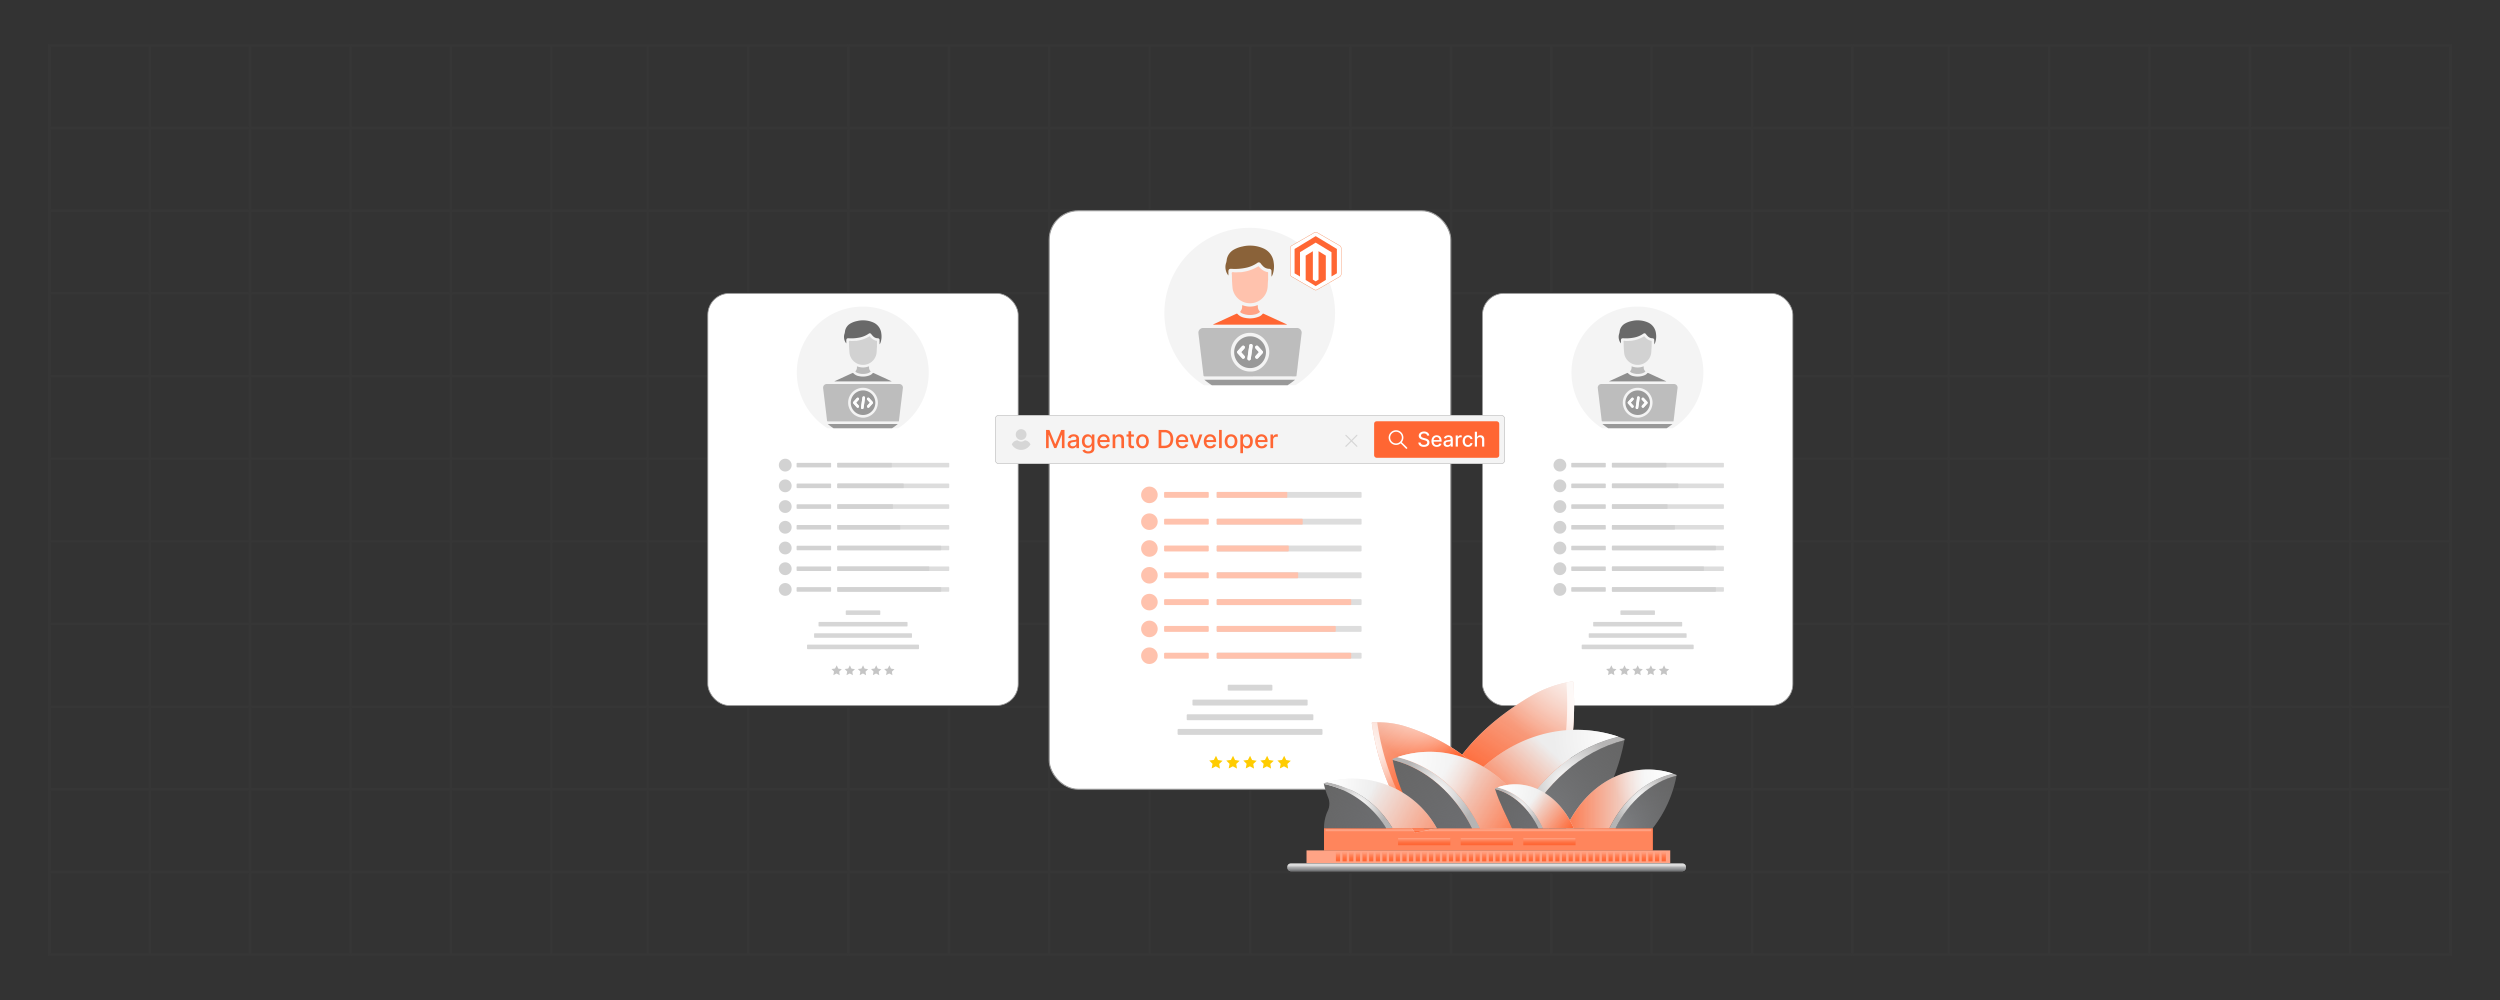 <svg xmlns="http://www.w3.org/2000/svg" xmlns:xlink="http://www.w3.org/1999/xlink" viewBox="0 0 1000 400"><rect x="0" y="0" width="1000" height="400" fill="#333333" stroke="none"/><defs><clipPath id="clip-path"><rect width="1000" height="400" fill="none"/></clipPath><linearGradient id="linear-gradient" x1="524.554" y1="340.931" x2="524.554" y2="344.496" gradientUnits="userSpaceOnUse"><stop offset="0" stop-color="#fff"/><stop offset="0.018" stop-color="#fff" stop-opacity="0.971"/><stop offset="0.18" stop-color="#fff" stop-opacity="0.718"/><stop offset="0.34" stop-color="#fff" stop-opacity="0.499"/><stop offset="0.494" stop-color="#fff" stop-opacity="0.32"/><stop offset="0.64" stop-color="#fff" stop-opacity="0.181"/><stop offset="0.777" stop-color="#fff" stop-opacity="0.081"/><stop offset="0.901" stop-color="#fff" stop-opacity="0.021"/><stop offset="1" stop-color="#fff" stop-opacity="0"/></linearGradient><linearGradient id="linear-gradient-2" x1="527.214" y1="340.931" x2="527.214" y2="344.496" xlink:href="#linear-gradient"/><linearGradient id="linear-gradient-3" x1="529.873" y1="340.931" x2="529.873" y2="344.496" xlink:href="#linear-gradient"/><linearGradient id="linear-gradient-4" x1="532.533" y1="340.931" x2="532.533" y2="344.496" xlink:href="#linear-gradient"/><linearGradient id="linear-gradient-5" x1="600.475" y1="319.106" x2="639.104" y2="261.53" gradientUnits="userSpaceOnUse"><stop offset="0.004" stop-color="#f63"/><stop offset="0.996" stop-color="#f63" stop-opacity="0"/></linearGradient><radialGradient id="radial-gradient" cx="317.484" cy="-166.485" r="63.685" gradientTransform="translate(424.103 370.504) scale(0.667 0.666)" gradientUnits="userSpaceOnUse"><stop offset="0" stop-color="#fff"/><stop offset="1" stop-color="#fff" stop-opacity="0"/></radialGradient><radialGradient id="radial-gradient-2" cx="316.567" cy="-131.514" r="53.015" xlink:href="#radial-gradient"/><linearGradient id="linear-gradient-6" x1="1850.449" y1="202.309" x2="1881.211" y2="156.458" gradientTransform="matrix(-0.978, 0.208, 0.208, 0.978, 2338.155, -270.398)" gradientUnits="userSpaceOnUse"><stop offset="0" stop-color="#f63"/><stop offset="1" stop-color="#f63" stop-opacity="0"/></linearGradient><radialGradient id="radial-gradient-3" cx="221.2" cy="-137.772" r="39.322" xlink:href="#radial-gradient"/><radialGradient id="radial-gradient-4" cx="2142.187" cy="-290.964" r="42.203" gradientTransform="matrix(-0.652, 0.139, 0.139, 0.652, 1983.675, 190.962)" xlink:href="#radial-gradient"/><radialGradient id="radial-gradient-5" cx="276.548" cy="-58.394" r="81.215" gradientTransform="translate(424.103 370.504) scale(0.667 0.666)" gradientUnits="userSpaceOnUse"><stop offset="0" stop-color="#808285"/><stop offset="1" stop-color="#6d6e71" stop-opacity="0"/></radialGradient><radialGradient id="radial-gradient-6" cx="304.625" cy="-86.357" r="30.821" xlink:href="#radial-gradient"/><linearGradient id="linear-gradient-7" x1="595.378" y1="327.14" x2="620.486" y2="300.402" gradientTransform="matrix(1, 0, 0, 1, 0, 0)" xlink:href="#linear-gradient-6"/><radialGradient id="radial-gradient-7" cx="334.784" cy="-113.784" r="39.028" xlink:href="#radial-gradient"/><radialGradient id="radial-gradient-8" cx="333.065" cy="-59.005" r="48.249" xlink:href="#radial-gradient-5"/><radialGradient id="radial-gradient-9" cx="349.478" cy="-75.266" r="18.379" xlink:href="#radial-gradient"/><linearGradient id="linear-gradient-8" x1="621.634" y1="319.544" x2="657.761" y2="319.544" gradientTransform="matrix(1, 0, 0, 1, 0, 0)" xlink:href="#linear-gradient-6"/><radialGradient id="radial-gradient-10" cx="366.726" cy="-91.927" r="35.167" xlink:href="#radial-gradient"/><radialGradient id="radial-gradient-11" cx="247.051" cy="-58.73" r="62.862" gradientTransform="translate(424.103 370.504) scale(0.667 0.666)" gradientUnits="userSpaceOnUse"><stop offset="0" stop-color="#6d6e71"/><stop offset="1" stop-color="#6d6e71" stop-opacity="0"/></radialGradient><radialGradient id="radial-gradient-12" cx="225.511" cy="-80.214" r="23.93" xlink:href="#radial-gradient"/><linearGradient id="linear-gradient-9" x1="613.902" y1="332.365" x2="577.458" y2="309.374" gradientTransform="matrix(1, 0, 0, 1, 0, 0)" xlink:href="#linear-gradient-6"/><radialGradient id="radial-gradient-13" cx="202.494" cy="-101.19" r="48.811" xlink:href="#radial-gradient"/><radialGradient id="radial-gradient-14" cx="195.486" cy="-58.76" r="45.809" xlink:href="#radial-gradient-11"/><radialGradient id="radial-gradient-15" cx="178.602" cy="-72.707" r="17.564" xlink:href="#radial-gradient"/><linearGradient id="linear-gradient-10" x1="573.537" y1="332.689" x2="547.773" y2="317.524" gradientTransform="matrix(1, 0, 0, 1, 0, 0)" xlink:href="#linear-gradient-6"/><radialGradient id="radial-gradient-16" cx="160.312" cy="-86.792" r="29.783" xlink:href="#radial-gradient"/><radialGradient id="radial-gradient-17" cx="286.298" cy="-58.913" r="34.481" xlink:href="#radial-gradient-11"/><radialGradient id="radial-gradient-18" cx="275.046" cy="-71.133" r="13.361" xlink:href="#radial-gradient"/><linearGradient id="linear-gradient-11" x1="628.497" y1="332.494" x2="612.6" y2="320.429" gradientTransform="matrix(1, 0, 0, 1, 0, 0)" xlink:href="#linear-gradient-6"/><radialGradient id="radial-gradient-19" cx="262.373" cy="-83.307" r="29.059" xlink:href="#radial-gradient"/><linearGradient id="linear-gradient-12" x1="535.192" y1="340.931" x2="535.192" y2="344.496" xlink:href="#linear-gradient"/><linearGradient id="linear-gradient-13" x1="537.852" y1="340.931" x2="537.852" y2="344.496" xlink:href="#linear-gradient"/><linearGradient id="linear-gradient-14" x1="540.511" y1="340.931" x2="540.511" y2="344.496" xlink:href="#linear-gradient"/><linearGradient id="linear-gradient-15" x1="543.171" y1="340.931" x2="543.171" y2="344.496" xlink:href="#linear-gradient"/><linearGradient id="linear-gradient-16" x1="545.831" y1="340.931" x2="545.831" y2="344.496" xlink:href="#linear-gradient"/><linearGradient id="linear-gradient-17" x1="548.49" y1="340.931" x2="548.49" y2="344.496" xlink:href="#linear-gradient"/><linearGradient id="linear-gradient-18" x1="551.15" y1="340.931" x2="551.15" y2="344.496" xlink:href="#linear-gradient"/><linearGradient id="linear-gradient-19" x1="553.809" y1="340.931" x2="553.809" y2="344.496" xlink:href="#linear-gradient"/><linearGradient id="linear-gradient-20" x1="556.469" y1="340.931" x2="556.469" y2="344.496" xlink:href="#linear-gradient"/><linearGradient id="linear-gradient-21" x1="559.129" y1="340.931" x2="559.129" y2="344.496" xlink:href="#linear-gradient"/><linearGradient id="linear-gradient-22" x1="561.788" y1="340.931" x2="561.788" y2="344.496" xlink:href="#linear-gradient"/><linearGradient id="linear-gradient-23" x1="564.448" y1="340.931" x2="564.448" y2="344.496" xlink:href="#linear-gradient"/><linearGradient id="linear-gradient-24" x1="567.107" y1="340.931" x2="567.107" y2="344.496" xlink:href="#linear-gradient"/><linearGradient id="linear-gradient-25" x1="569.767" y1="340.931" x2="569.767" y2="344.496" xlink:href="#linear-gradient"/><linearGradient id="linear-gradient-26" x1="572.426" y1="340.931" x2="572.426" y2="344.496" xlink:href="#linear-gradient"/><linearGradient id="linear-gradient-27" x1="575.086" y1="340.931" x2="575.086" y2="344.496" xlink:href="#linear-gradient"/><linearGradient id="linear-gradient-28" x1="577.745" y1="340.931" x2="577.745" y2="344.496" xlink:href="#linear-gradient"/><linearGradient id="linear-gradient-29" x1="580.405" y1="340.931" x2="580.405" y2="344.496" xlink:href="#linear-gradient"/><linearGradient id="linear-gradient-30" x1="583.065" y1="340.931" x2="583.065" y2="344.496" xlink:href="#linear-gradient"/><linearGradient id="linear-gradient-31" x1="585.724" y1="340.931" x2="585.724" y2="344.496" xlink:href="#linear-gradient"/><linearGradient id="linear-gradient-32" x1="588.384" y1="340.931" x2="588.384" y2="344.496" xlink:href="#linear-gradient"/><linearGradient id="linear-gradient-33" x1="591.043" y1="340.931" x2="591.043" y2="344.496" xlink:href="#linear-gradient"/><linearGradient id="linear-gradient-34" x1="593.703" y1="340.931" x2="593.703" y2="344.496" xlink:href="#linear-gradient"/><linearGradient id="linear-gradient-35" x1="596.362" y1="340.931" x2="596.362" y2="344.496" xlink:href="#linear-gradient"/><linearGradient id="linear-gradient-36" x1="599.022" y1="340.931" x2="599.022" y2="344.496" xlink:href="#linear-gradient"/><linearGradient id="linear-gradient-37" x1="601.682" y1="340.931" x2="601.682" y2="344.496" xlink:href="#linear-gradient"/><linearGradient id="linear-gradient-38" x1="604.341" y1="340.931" x2="604.341" y2="344.496" xlink:href="#linear-gradient"/><linearGradient id="linear-gradient-39" x1="607.001" y1="340.931" x2="607.001" y2="344.496" xlink:href="#linear-gradient"/><linearGradient id="linear-gradient-40" x1="609.66" y1="340.931" x2="609.66" y2="344.496" xlink:href="#linear-gradient"/><linearGradient id="linear-gradient-41" x1="612.32" y1="340.931" x2="612.32" y2="344.496" xlink:href="#linear-gradient"/><linearGradient id="linear-gradient-42" x1="614.98" y1="340.931" x2="614.98" y2="344.496" xlink:href="#linear-gradient"/><linearGradient id="linear-gradient-43" x1="617.639" y1="340.931" x2="617.639" y2="344.496" xlink:href="#linear-gradient"/><linearGradient id="linear-gradient-44" x1="620.299" y1="340.931" x2="620.299" y2="344.496" xlink:href="#linear-gradient"/><linearGradient id="linear-gradient-45" x1="622.958" y1="340.931" x2="622.958" y2="344.496" xlink:href="#linear-gradient"/><linearGradient id="linear-gradient-46" x1="625.618" y1="340.931" x2="625.618" y2="344.496" xlink:href="#linear-gradient"/><linearGradient id="linear-gradient-47" x1="628.277" y1="340.931" x2="628.277" y2="344.496" xlink:href="#linear-gradient"/><linearGradient id="linear-gradient-48" x1="630.937" y1="340.931" x2="630.937" y2="344.496" xlink:href="#linear-gradient"/><linearGradient id="linear-gradient-49" x1="633.597" y1="340.931" x2="633.597" y2="344.496" xlink:href="#linear-gradient"/><linearGradient id="linear-gradient-50" x1="636.256" y1="340.931" x2="636.256" y2="344.496" xlink:href="#linear-gradient"/><linearGradient id="linear-gradient-51" x1="638.916" y1="340.931" x2="638.916" y2="344.496" xlink:href="#linear-gradient"/><linearGradient id="linear-gradient-52" x1="641.575" y1="340.931" x2="641.575" y2="344.496" xlink:href="#linear-gradient"/><linearGradient id="linear-gradient-53" x1="644.235" y1="340.931" x2="644.235" y2="344.496" xlink:href="#linear-gradient"/><linearGradient id="linear-gradient-54" x1="646.894" y1="340.931" x2="646.894" y2="344.496" xlink:href="#linear-gradient"/><linearGradient id="linear-gradient-55" x1="649.554" y1="340.931" x2="649.554" y2="344.496" xlink:href="#linear-gradient"/><linearGradient id="linear-gradient-56" x1="652.214" y1="340.931" x2="652.214" y2="344.496" xlink:href="#linear-gradient"/><linearGradient id="linear-gradient-57" x1="654.873" y1="340.931" x2="654.873" y2="344.496" xlink:href="#linear-gradient"/><linearGradient id="linear-gradient-58" x1="657.533" y1="340.931" x2="657.533" y2="344.496" xlink:href="#linear-gradient"/><linearGradient id="linear-gradient-59" x1="660.192" y1="340.931" x2="660.192" y2="344.496" xlink:href="#linear-gradient"/><linearGradient id="linear-gradient-60" x1="662.852" y1="340.931" x2="662.852" y2="344.496" xlink:href="#linear-gradient"/><linearGradient id="linear-gradient-61" x1="665.511" y1="340.931" x2="665.511" y2="344.496" xlink:href="#linear-gradient"/><linearGradient id="linear-gradient-62" x1="569.679" y1="335.194" x2="569.679" y2="338.058" xlink:href="#linear-gradient"/><linearGradient id="linear-gradient-63" x1="594.723" y1="335.194" x2="594.723" y2="338.058" xlink:href="#linear-gradient"/><linearGradient id="linear-gradient-64" x1="619.768" y1="335.194" x2="619.768" y2="338.058" xlink:href="#linear-gradient"/><linearGradient id="linear-gradient-65" x1="595.349" y1="331.86" x2="595.349" y2="332.985" gradientUnits="userSpaceOnUse"><stop offset="0" stop-color="#fff"/><stop offset="0.034" stop-color="#fff" stop-opacity="0.928"/><stop offset="0.144" stop-color="#fff" stop-opacity="0.713"/><stop offset="0.257" stop-color="#fff" stop-opacity="0.522"/><stop offset="0.372" stop-color="#fff" stop-opacity="0.362"/><stop offset="0.489" stop-color="#fff" stop-opacity="0.231"/><stop offset="0.608" stop-color="#fff" stop-opacity="0.129"/><stop offset="0.731" stop-color="#fff" stop-opacity="0.057"/><stop offset="0.858" stop-color="#fff" stop-opacity="0.014"/><stop offset="1" stop-color="#fff" stop-opacity="0"/></linearGradient><linearGradient id="linear-gradient-66" x1="594.66" y1="348.43" x2="594.66" y2="345.435" gradientUnits="userSpaceOnUse"><stop offset="0" stop-color="#6d6e71"/><stop offset="0.282" stop-color="#747679" stop-opacity="0.622"/><stop offset="0.768" stop-color="#808285" stop-opacity="0"/></linearGradient><linearGradient id="linear-gradient-67" x1="594.66" y1="345.406" x2="594.66" y2="347.056" gradientUnits="userSpaceOnUse"><stop offset="0" stop-color="#fff" stop-opacity="0"/><stop offset="0.299" stop-color="#fff"/><stop offset="0.893" stop-color="#fff" stop-opacity="0"/></linearGradient></defs><g style="isolation:isolate"><g id="Layer_1" data-name="Layer 1"><g clip-path="url(#clip-path)"><g opacity="0.2"><g opacity="0.3"><rect x="19.729" y="18.189" width="960.542" height="363.622" fill="none" stroke="#606060" stroke-linecap="round" stroke-miterlimit="10" stroke-width="0.983"/><line x1="19.729" y1="117.359" x2="980.271" y2="117.359" fill="none" stroke="#606060" stroke-linecap="round" stroke-miterlimit="10" stroke-width="0.983"/><line x1="19.729" y1="150.415" x2="980.271" y2="150.415" fill="none" stroke="#606060" stroke-linecap="round" stroke-miterlimit="10" stroke-width="0.983"/><line x1="19.729" y1="183.472" x2="980.271" y2="183.472" fill="none" stroke="#606060" stroke-linecap="round" stroke-miterlimit="10" stroke-width="0.983"/><line x1="19.729" y1="51.245" x2="980.271" y2="51.245" fill="none" stroke="#606060" stroke-linecap="round" stroke-miterlimit="10" stroke-width="0.983"/><line x1="19.729" y1="84.302" x2="980.271" y2="84.302" fill="none" stroke="#606060" stroke-linecap="round" stroke-miterlimit="10" stroke-width="0.983"/><line x1="19.729" y1="216.528" x2="980.271" y2="216.528" fill="none" stroke="#606060" stroke-linecap="round" stroke-miterlimit="10" stroke-width="0.983"/><line x1="19.729" y1="249.585" x2="980.271" y2="249.585" fill="none" stroke="#606060" stroke-linecap="round" stroke-miterlimit="10" stroke-width="0.983"/><line x1="19.729" y1="282.641" x2="980.271" y2="282.641" fill="none" stroke="#606060" stroke-linecap="round" stroke-miterlimit="10" stroke-width="0.983"/><line x1="19.729" y1="315.698" x2="980.271" y2="315.698" fill="none" stroke="#606060" stroke-linecap="round" stroke-miterlimit="10" stroke-width="0.983"/><line x1="19.729" y1="348.755" x2="980.271" y2="348.755" fill="none" stroke="#606060" stroke-linecap="round" stroke-miterlimit="10" stroke-width="0.983"/><line x1="259.061" y1="18.189" x2="259.061" y2="381.811" fill="none" stroke="#606060" stroke-linecap="round" stroke-miterlimit="10"/><line x1="299.221" y1="18.189" x2="299.221" y2="381.811" fill="none" stroke="#606060" stroke-linecap="round" stroke-miterlimit="10"/><line x1="339.38" y1="18.189" x2="339.38" y2="381.811" fill="none" stroke="#606060" stroke-linecap="round" stroke-miterlimit="10"/><line x1="379.539" y1="18.189" x2="379.539" y2="381.811" fill="none" stroke="#606060" stroke-linecap="round" stroke-miterlimit="10"/><line x1="419.699" y1="18.189" x2="419.699" y2="381.811" fill="none" stroke="#606060" stroke-linecap="round" stroke-miterlimit="10"/><line x1="459.858" y1="18.189" x2="459.858" y2="381.811" fill="none" stroke="#606060" stroke-linecap="round" stroke-miterlimit="10"/><line x1="500.017" y1="18.189" x2="500.017" y2="381.811" fill="none" stroke="#606060" stroke-linecap="round" stroke-miterlimit="10"/><line x1="540.177" y1="18.189" x2="540.177" y2="381.811" fill="none" stroke="#606060" stroke-linecap="round" stroke-miterlimit="10"/><line x1="580.336" y1="18.189" x2="580.336" y2="381.811" fill="none" stroke="#606060" stroke-linecap="round" stroke-miterlimit="10"/><line x1="620.495" y1="18.189" x2="620.495" y2="381.811" fill="none" stroke="#606060" stroke-linecap="round" stroke-miterlimit="10"/><line x1="660.655" y1="18.189" x2="660.655" y2="381.811" fill="none" stroke="#606060" stroke-linecap="round" stroke-miterlimit="10"/><line x1="140.207" y1="18.189" x2="140.207" y2="381.811" fill="none" stroke="#606060" stroke-linecap="round" stroke-miterlimit="10"/><line x1="100.048" y1="18.189" x2="100.048" y2="381.811" fill="none" stroke="#606060" stroke-linecap="round" stroke-miterlimit="10"/><line x1="59.888" y1="18.189" x2="59.888" y2="381.811" fill="none" stroke="#606060" stroke-linecap="round" stroke-miterlimit="10"/><line x1="19.729" y1="18.189" x2="19.729" y2="381.811" fill="none" stroke="#606060" stroke-linecap="round" stroke-miterlimit="10"/><line x1="180.366" y1="18.189" x2="180.366" y2="381.811" fill="none" stroke="#606060" stroke-linecap="round" stroke-miterlimit="10"/><line x1="220.526" y1="18.189" x2="220.526" y2="381.811" fill="none" stroke="#606060" stroke-linecap="round" stroke-miterlimit="10"/><line x1="700.814" y1="18.189" x2="700.814" y2="381.811" fill="none" stroke="#606060" stroke-linecap="round" stroke-miterlimit="10"/><line x1="740.973" y1="18.189" x2="740.973" y2="381.811" fill="none" stroke="#606060" stroke-linecap="round" stroke-miterlimit="10"/><line x1="779.474" y1="18.189" x2="779.474" y2="381.811" fill="none" stroke="#606060" stroke-linecap="round" stroke-miterlimit="10"/><line x1="819.634" y1="18.189" x2="819.634" y2="381.811" fill="none" stroke="#606060" stroke-linecap="round" stroke-miterlimit="10"/><line x1="859.793" y1="18.189" x2="859.793" y2="381.811" fill="none" stroke="#606060" stroke-linecap="round" stroke-miterlimit="10"/><line x1="899.952" y1="18.189" x2="899.952" y2="381.811" fill="none" stroke="#606060" stroke-linecap="round" stroke-miterlimit="10"/><line x1="940.112" y1="18.189" x2="940.112" y2="381.811" fill="none" stroke="#606060" stroke-linecap="round" stroke-miterlimit="10"/><line x1="980.271" y1="18.189" x2="980.271" y2="381.811" fill="none" stroke="#606060" stroke-linecap="round" stroke-miterlimit="10"/></g></g><rect x="283.122" y="117.359" width="124.15" height="164.844" rx="8.595" fill="#fff"/><rect x="283.122" y="117.359" width="124.15" height="164.844" rx="8.595" fill="none" stroke="#999" stroke-miterlimit="10" stroke-width="0.31"/><path d="M371.49,149.019a26.317,26.317,0,0,1-9.436,20.222,24.488,24.488,0,0,1-2.81,2.054H345.175q-7.085,0-14.19.01a24.67,24.67,0,0,1-2.82-2.064,26.386,26.386,0,0,1,16.939-46.608,25.99,25.99,0,0,1,8.621,1.45A26.375,26.375,0,0,1,371.49,149.019Z" fill="#f4f4f4"/><path d="M359.551,153.602H330.786a1.46,1.46,0,0,0-1.534,1.625c.058.617.142,1.225.217,1.842.217,1.767.425,3.526.642,5.293.233,1.934.475,3.868.692,5.801.033.325.158.4.475.4q13.915-.013,27.847-.008a1.335,1.335,0,0,1,.183,0c.192.025.242-.05.267-.242.083-.767.192-1.542.283-2.317.083-.675.15-1.359.233-2.042q.525-4.276,1.042-8.552A1.469,1.469,0,0,0,359.551,153.602Zm-13.878,13.461a6.052,6.052,0,0,1-6.418-5.851,5.952,5.952,0,1,1,11.902-.2A6.079,6.079,0,0,1,345.673,167.063Z" fill="#bdbdbd"/><path d="M350.797,138.739c-.15.987-.042,1.986-.265,2.966a5.461,5.461,0,0,1-10.702-.247,39.579,39.579,0,0,1-.231-4.183c-.018-.291-.122-.678.02-.85.149-.181.551-.053.839-.037.596.033,1.188-.05,1.785-.028a4.277,4.277,0,0,0,.859-.11,12.421,12.421,0,0,0,4.564-1.663c.189-.121.248-.019.347.094a4.542,4.542,0,0,0,2.295,1.576.858.858,0,0,0,.25.05c.232-.015.245.116.243.298C350.792,137.317,350.797,138.028,350.797,138.739Z" fill="#d2d2d2"/><path d="M351.837,137.745c0-.582.003-1.132-.001-1.682a.693.693,0,0,0-.681-.756,2.652,2.652,0,0,1-1.985-.885,7.016,7.016,0,0,1-.652-.747.687.687,0,0,0-1.079-.172,9.75,9.75,0,0,1-3.852,1.554,16.256,16.256,0,0,1-4.146.251c-.667-.047-.935.232-.923.909.007.376.001.753.001,1.156a3.806,3.806,0,0,1-.811-1.679,4.008,4.008,0,0,1,.139-2.312,6.664,6.664,0,0,0,.177-1.009,4.384,4.384,0,0,1,2.178-2.995,8.888,8.888,0,0,1,2.627-.963,9.726,9.726,0,0,1,2.681-.276,10.035,10.035,0,0,1,4.034.95,5.408,5.408,0,0,1,2.983,4.333,7.588,7.588,0,0,1-.263,3.454A2.962,2.962,0,0,1,351.837,137.745Z" fill="#696969"/><path d="M359.134,169.597a20.267,20.267,0,0,1-2.325,1.7H345.164q-5.864,0-11.744.008a20.4,20.4,0,0,1-2.334-1.709Z" fill="#999"/><path d="M356.589,152.568H333.816c.044-.146.181-.159.282-.205,2.269-1.043,4.54-2.079,6.806-3.128a.352.352,0,0,1,.505.111,3.907,3.907,0,0,0,2.259,1.124,7.269,7.269,0,0,0,4.161-.328,2.753,2.753,0,0,0,1.2-.821.304.304,0,0,1,.446-.101c1.76.817,3.526,1.622,5.289,2.432q.923.424,1.845.851Z" fill="#8e8e8e"/><path d="M342.773,146.531a8.415,8.415,0,0,0,1.447.377,6.155,6.155,0,0,0,3.112-.298c.197-.075.315-.11.295.181a2.13,2.13,0,0,0,.56,1.658c.17.183.018.261-.086.344a3.546,3.546,0,0,1-1.65.67,6.226,6.226,0,0,1-3.605-.336,2.425,2.425,0,0,1-.294-.151c-.452-.271-.457-.311-.165-.739a2.092,2.092,0,0,0,.386-1.205C342.772,146.875,342.773,146.719,342.773,146.531Z" fill="#bbb"/><path d="M345.189,156.17a4.914,4.914,0,1,0,4.943,4.926A4.911,4.911,0,0,0,345.189,156.17Zm-2.517,5.176c.267.275.517.558.767.842a.625.625,0,0,1,.183.417.541.541,0,0,1-.308.442.416.416,0,0,1-.533-.075c-.5-.525-.984-1.059-1.459-1.6a.468.468,0,0,1,.042-.642c.442-.5.892-1,1.359-1.492a.471.471,0,0,1,.717-.033.477.477,0,0,1,.042.717,10.339,10.339,0,0,1-.817.892C342.439,161.02,342.489,161.162,342.672,161.345Zm2.942.558c-.058.408-.117.825-.192,1.234a.496.496,0,0,1-.542.475.516.516,0,0,1-.467-.592c.117-.942.25-1.875.383-2.801.058-.4.117-.8.183-1.2a.486.486,0,0,1,.55-.467c.292.008.483.267.475.617C345.881,160.062,345.748,160.979,345.614,161.904Zm2.109.992a.565.565,0,0,1-.417.208.501.501,0,0,1-.442-.275.515.515,0,0,1,.083-.609c.283-.325.567-.65.859-.959.15-.15.125-.25-.008-.392-.292-.3-.567-.608-.842-.917a.495.495,0,0,1,0-.75.504.504,0,0,1,.75.05c.45.483.892.975,1.334,1.467a.509.509,0,0,1-.008.734C348.598,161.937,348.165,162.421,347.723,162.896Z" fill="#999"/><path d="M346.005,159.169c-.128.891-.258,1.812-.392,2.733-.06.412-.118.824-.188,1.235a.499.499,0,0,1-.548.477.516.516,0,0,1-.467-.596c.116-.935.257-1.868.39-2.801.057-.4.116-.8.179-1.199a.496.496,0,0,1,.554-.468A.536.536,0,0,1,346.005,159.169Z" fill="#fdfdfd"/><path d="M343.619,162.607a.539.539,0,0,1-.301.441.429.429,0,0,1-.541-.073c-.493-.527-.981-1.06-1.451-1.607a.459.459,0,0,1,.035-.639c.448-.502.897-1.003,1.357-1.494a.511.511,0,0,1,.76.684,9.268,9.268,0,0,1-.814.895c-.224.208-.178.345.007.533.266.27.513.559.767.84A.617.617,0,0,1,343.619,162.607Z" fill="#fdfdfd"/><path d="M347.304,163.106a.527.527,0,0,1-.355-.889c.282-.323.564-.646.861-.955.145-.151.125-.251-.012-.391-.29-.298-.57-.608-.844-.921a.485.485,0,0,1,.005-.746.501.501,0,0,1,.749.048c.452.482.89.978,1.33,1.471a.495.495,0,0,1-.009.726q-.646.728-1.302,1.446A.564.564,0,0,1,347.304,163.106Z" fill="#fdfdfd"/><circle cx="314.097" cy="186.049" r="2.565" fill="#d2d2d2"/><rect x="318.635" y="185.136" width="13.813" height="1.825" rx="0.253" fill="#d2d2d2"/><rect x="334.903" y="185.136" width="44.793" height="1.825" rx="0.253" fill="#ddd"/><rect x="334.903" y="185.136" width="21.82" height="1.825" rx="0.176" fill="#d2d2d2"/><circle cx="314.097" cy="194.337" r="2.565" fill="#d2d2d2"/><rect x="318.635" y="193.424" width="13.813" height="1.825" rx="0.253" fill="#d2d2d2"/><rect x="334.903" y="193.424" width="44.793" height="1.825" rx="0.253" fill="#ddd"/><circle cx="314.097" cy="202.624" r="2.565" fill="#d2d2d2"/><rect x="318.635" y="201.712" width="13.813" height="1.825" rx="0.253" fill="#d2d2d2"/><rect x="334.903" y="201.712" width="44.793" height="1.825" rx="0.253" fill="#ddd"/><circle cx="314.097" cy="210.912" r="2.565" fill="#d2d2d2"/><rect x="318.635" y="210" width="13.813" height="1.825" rx="0.253" fill="#d2d2d2"/><rect x="334.903" y="210" width="44.793" height="1.825" rx="0.253" fill="#ddd"/><circle cx="314.097" cy="219.2" r="2.565" fill="#d2d2d2"/><rect x="318.635" y="218.287" width="13.813" height="1.825" rx="0.253" fill="#d2d2d2"/><rect x="334.903" y="218.287" width="44.793" height="1.825" rx="0.253" fill="#ddd"/><circle cx="314.097" cy="227.487" r="2.565" fill="#d2d2d2"/><rect x="318.635" y="226.575" width="13.813" height="1.825" rx="0.253" fill="#d2d2d2"/><rect x="334.903" y="226.575" width="44.793" height="1.825" rx="0.253" fill="#ddd"/><circle cx="314.097" cy="235.775" r="2.565" fill="#d2d2d2"/><rect x="318.635" y="234.863" width="13.813" height="1.825" rx="0.253" fill="#d2d2d2"/><rect x="338.303" y="244.161" width="13.813" height="1.825" rx="0.253" fill="#d6d6d6"/><rect x="334.903" y="234.863" width="44.793" height="1.825" rx="0.253" fill="#ddd"/><rect x="327.409" y="248.765" width="35.601" height="1.825" rx="0.225" fill="#d6d6d6"/><rect x="325.633" y="253.304" width="39.153" height="1.825" rx="0.236" fill="#d6d6d6"/><rect x="322.813" y="257.842" width="44.793" height="1.825" rx="0.253" fill="#d6d6d6"/><polygon points="335.298 267.439 336.722 267.67 335.673 268.66 335.893 270.086 334.628 269.393 333.34 270.044 333.607 268.626 332.591 267.602 334.022 267.418 334.681 266.136 335.298 267.439" fill="#c5c5c5"/><polygon points="340.568 267.439 341.992 267.67 340.943 268.66 341.163 270.086 339.898 269.393 338.61 270.044 338.877 268.626 337.861 267.602 339.292 267.418 339.951 266.136 340.568 267.439" fill="#c5c5c5"/><polygon points="345.838 267.439 347.262 267.67 346.213 268.66 346.433 270.086 345.167 269.393 343.88 270.044 344.147 268.626 343.131 267.602 344.561 267.418 345.221 266.136 345.838 267.439" fill="#c5c5c5"/><polygon points="351.108 267.439 352.532 267.67 351.482 268.66 351.703 270.086 350.437 269.393 349.15 270.044 349.417 268.626 348.4 267.602 349.831 267.418 350.491 266.136 351.108 267.439" fill="#c5c5c5"/><polygon points="356.378 267.439 357.802 267.67 356.752 268.66 356.973 270.086 355.707 269.393 354.419 270.044 354.687 268.626 353.67 267.602 355.101 267.418 355.761 266.136 356.378 267.439" fill="#c5c5c5"/><rect x="334.903" y="193.424" width="26.589" height="1.825" rx="0.195" fill="#d2d2d2"/><rect x="334.903" y="201.712" width="22.27" height="1.825" rx="0.178" fill="#d2d2d2"/><rect x="334.903" y="210" width="25.192" height="1.825" rx="0.189" fill="#d2d2d2"/><rect x="334.903" y="218.287" width="41.586" height="1.825" rx="0.243" fill="#d2d2d2"/><rect x="334.903" y="226.575" width="36.801" height="1.825" rx="0.229" fill="#d2d2d2"/><rect x="334.903" y="234.863" width="41.586" height="1.825" rx="0.243" fill="#d2d2d2"/><rect x="592.985" y="117.359" width="124.15" height="164.844" rx="8.595" fill="#fff"/><rect x="592.985" y="117.359" width="124.15" height="164.844" rx="8.595" fill="none" stroke="#999" stroke-miterlimit="10" stroke-width="0.31"/><path d="M681.354,149.019a26.317,26.317,0,0,1-9.436,20.222,24.48,24.48,0,0,1-2.81,2.054H655.039q-7.085,0-14.19.01a24.662,24.662,0,0,1-2.82-2.064,26.386,26.386,0,0,1,16.939-46.608,25.991,25.991,0,0,1,8.621,1.45A26.374,26.374,0,0,1,681.354,149.019Z" fill="#f4f4f4"/><path d="M669.414,153.602H640.649a1.46,1.46,0,0,0-1.534,1.625c.058.617.142,1.225.217,1.842.217,1.767.425,3.526.642,5.293.233,1.934.475,3.868.692,5.801.033.325.158.4.475.4q13.915-.013,27.847-.008a1.336,1.336,0,0,1,.183,0c.192.025.242-.05.267-.242.083-.767.192-1.542.283-2.317.083-.675.15-1.359.233-2.042q.525-4.276,1.042-8.552A1.469,1.469,0,0,0,669.414,153.602Zm-13.878,13.461a6.052,6.052,0,0,1-6.418-5.851,5.952,5.952,0,1,1,11.902-.2A6.079,6.079,0,0,1,655.536,167.063Z" fill="#bdbdbd"/><path d="M660.66,138.739c-.15.987-.042,1.986-.265,2.966a5.462,5.462,0,0,1-10.702-.247,39.579,39.579,0,0,1-.231-4.183c-.018-.291-.122-.678.02-.85.149-.181.551-.053.839-.037.596.033,1.188-.05,1.785-.028a4.276,4.276,0,0,0,.859-.11,12.423,12.423,0,0,0,4.564-1.663c.189-.121.248-.019.347.094a4.541,4.541,0,0,0,2.295,1.576.857.857,0,0,0,.25.05c.232-.015.245.116.242.298C660.655,137.317,660.66,138.028,660.66,138.739Z" fill="#d2d2d2"/><path d="M661.7,137.745c0-.582.003-1.132-.001-1.682a.693.693,0,0,0-.681-.756,2.652,2.652,0,0,1-1.985-.885,7.006,7.006,0,0,1-.652-.747.687.687,0,0,0-1.079-.172,9.751,9.751,0,0,1-3.853,1.554,16.255,16.255,0,0,1-4.146.251c-.667-.047-.935.232-.923.909.007.376.001.753.001,1.156a3.806,3.806,0,0,1-.811-1.679,4.009,4.009,0,0,1,.139-2.312,6.664,6.664,0,0,0,.177-1.009,4.384,4.384,0,0,1,2.178-2.995,8.889,8.889,0,0,1,2.627-.963,9.726,9.726,0,0,1,2.681-.276,10.035,10.035,0,0,1,4.034.95,5.408,5.408,0,0,1,2.983,4.333,7.588,7.588,0,0,1-.263,3.454A2.962,2.962,0,0,1,661.7,137.745Z" fill="#696969"/><path d="M668.997,169.597a20.267,20.267,0,0,1-2.325,1.7H655.027q-5.864,0-11.744.008a20.401,20.401,0,0,1-2.334-1.709Z" fill="#999"/><path d="M666.452,152.568H643.679c.044-.146.181-.159.282-.205,2.269-1.043,4.54-2.079,6.806-3.128a.352.352,0,0,1,.505.111,3.908,3.908,0,0,0,2.259,1.124,7.269,7.269,0,0,0,4.161-.328,2.754,2.754,0,0,0,1.2-.821.304.304,0,0,1,.446-.101c1.76.817,3.526,1.622,5.289,2.432q.923.424,1.845.851Z" fill="#8e8e8e"/><path d="M652.636,146.531a8.416,8.416,0,0,0,1.448.377,6.155,6.155,0,0,0,3.112-.298c.197-.075.315-.11.295.181a2.13,2.13,0,0,0,.56,1.658c.17.183.018.261-.086.344a3.547,3.547,0,0,1-1.65.67,6.226,6.226,0,0,1-3.605-.336,2.427,2.427,0,0,1-.294-.151c-.452-.271-.457-.311-.165-.739a2.091,2.091,0,0,0,.386-1.205C652.635,146.875,652.636,146.719,652.636,146.531Z" fill="#bbb"/><path d="M655.052,156.17a4.914,4.914,0,1,0,4.943,4.926A4.911,4.911,0,0,0,655.052,156.17Zm-2.517,5.176c.267.275.517.558.767.842a.625.625,0,0,1,.183.417.541.541,0,0,1-.308.442.416.416,0,0,1-.533-.075c-.5-.525-.984-1.059-1.459-1.6a.468.468,0,0,1,.042-.642c.442-.5.892-1,1.359-1.492a.471.471,0,0,1,.717-.033.477.477,0,0,1,.042.717,10.355,10.355,0,0,1-.817.892C652.302,161.02,652.352,161.162,652.535,161.345Zm2.942.558c-.058.408-.117.825-.192,1.234a.496.496,0,0,1-.542.475.516.516,0,0,1-.467-.592c.117-.942.25-1.875.383-2.801.058-.4.117-.8.183-1.2a.486.486,0,0,1,.55-.467c.292.008.483.267.475.617C655.744,160.062,655.611,160.979,655.477,161.904Zm2.109.992a.565.565,0,0,1-.417.208.501.501,0,0,1-.442-.275.514.514,0,0,1,.083-.609c.283-.325.567-.65.859-.959.15-.15.125-.25-.008-.392-.292-.3-.567-.608-.842-.917a.495.495,0,0,1,0-.75.504.504,0,0,1,.75.05c.45.483.892.975,1.334,1.467a.509.509,0,0,1-.008.734C658.461,161.937,658.028,162.421,657.586,162.896Z" fill="#999"/><path d="M655.868,159.169c-.128.891-.259,1.812-.392,2.733-.06.412-.118.824-.188,1.235a.499.499,0,0,1-.548.477.516.516,0,0,1-.467-.596c.117-.935.257-1.868.39-2.801.057-.4.116-.8.18-1.199a.495.495,0,0,1,.554-.468A.536.536,0,0,1,655.868,159.169Z" fill="#fdfdfd"/><path d="M653.482,162.607a.539.539,0,0,1-.301.441.429.429,0,0,1-.541-.073c-.493-.527-.981-1.06-1.451-1.607a.459.459,0,0,1,.035-.639c.448-.502.897-1.003,1.357-1.494a.511.511,0,0,1,.76.684,9.267,9.267,0,0,1-.814.895c-.224.208-.178.345.007.533.266.27.513.559.767.84A.617.617,0,0,1,653.482,162.607Z" fill="#fdfdfd"/><path d="M657.167,163.106a.527.527,0,0,1-.355-.889c.282-.323.564-.646.861-.955.145-.151.125-.251-.011-.391-.29-.298-.57-.608-.844-.921a.485.485,0,0,1,.005-.746.501.501,0,0,1,.749.048c.452.482.89.978,1.33,1.471a.495.495,0,0,1-.009.726q-.645.728-1.302,1.446A.565.565,0,0,1,657.167,163.106Z" fill="#fdfdfd"/><circle cx="623.96" cy="186.049" r="2.565" fill="#d2d2d2"/><rect x="628.498" y="185.136" width="13.813" height="1.825" rx="0.253" fill="#d2d2d2"/><rect x="644.766" y="185.136" width="44.793" height="1.825" rx="0.253" fill="#ddd"/><rect x="644.766" y="185.136" width="21.82" height="1.825" rx="0.176" fill="#d2d2d2"/><circle cx="623.96" cy="194.337" r="2.565" fill="#d2d2d2"/><rect x="628.498" y="193.424" width="13.813" height="1.825" rx="0.253" fill="#d2d2d2"/><rect x="644.766" y="193.424" width="44.793" height="1.825" rx="0.253" fill="#ddd"/><circle cx="623.96" cy="202.624" r="2.565" fill="#d2d2d2"/><rect x="628.498" y="201.712" width="13.813" height="1.825" rx="0.253" fill="#d2d2d2"/><rect x="644.766" y="201.712" width="44.793" height="1.825" rx="0.253" fill="#ddd"/><circle cx="623.96" cy="210.912" r="2.565" fill="#d2d2d2"/><rect x="628.498" y="210" width="13.813" height="1.825" rx="0.253" fill="#d2d2d2"/><rect x="644.766" y="210" width="44.793" height="1.825" rx="0.253" fill="#ddd"/><circle cx="623.96" cy="219.2" r="2.565" fill="#d2d2d2"/><rect x="628.498" y="218.287" width="13.813" height="1.825" rx="0.253" fill="#d2d2d2"/><rect x="644.766" y="218.287" width="44.793" height="1.825" rx="0.253" fill="#ddd"/><circle cx="623.96" cy="227.487" r="2.565" fill="#d2d2d2"/><rect x="628.498" y="226.575" width="13.813" height="1.825" rx="0.253" fill="#d2d2d2"/><rect x="644.766" y="226.575" width="44.793" height="1.825" rx="0.253" fill="#ddd"/><circle cx="623.96" cy="235.775" r="2.565" fill="#d2d2d2"/><rect x="628.498" y="234.863" width="13.813" height="1.825" rx="0.253" fill="#d2d2d2"/><rect x="648.166" y="244.161" width="13.813" height="1.825" rx="0.253" fill="#d6d6d6"/><rect x="644.766" y="234.863" width="44.793" height="1.825" rx="0.253" fill="#ddd"/><rect x="637.272" y="248.765" width="35.601" height="1.825" rx="0.225" fill="#d6d6d6"/><rect x="635.496" y="253.304" width="39.153" height="1.825" rx="0.236" fill="#d6d6d6"/><rect x="632.676" y="257.842" width="44.793" height="1.825" rx="0.253" fill="#d6d6d6"/><polygon points="645.161 267.439 646.585 267.67 645.536 268.66 645.756 270.086 644.491 269.393 643.203 270.044 643.47 268.626 642.454 267.602 643.885 267.418 644.544 266.136 645.161 267.439" fill="#c5c5c5"/><polygon points="650.431 267.439 651.855 267.67 650.806 268.66 651.026 270.086 649.761 269.393 648.473 270.044 648.74 268.626 647.724 267.602 649.155 267.418 649.814 266.136 650.431 267.439" fill="#c5c5c5"/><polygon points="655.701 267.439 657.125 267.67 656.076 268.66 656.296 270.086 655.03 269.393 653.743 270.044 654.01 268.626 652.994 267.602 654.424 267.418 655.084 266.136 655.701 267.439" fill="#c5c5c5"/><polygon points="660.971 267.439 662.395 267.67 661.345 268.66 661.566 270.086 660.3 269.393 659.013 270.044 659.28 268.626 658.264 267.602 659.694 267.418 660.354 266.136 660.971 267.439" fill="#c5c5c5"/><polygon points="666.241 267.439 667.665 267.67 666.615 268.66 666.836 270.086 665.57 269.393 664.282 270.044 664.55 268.626 663.533 267.602 664.964 267.418 665.624 266.136 666.241 267.439" fill="#c5c5c5"/><rect x="644.766" y="193.424" width="26.589" height="1.825" rx="0.195" fill="#d2d2d2"/><rect x="644.766" y="201.712" width="22.27" height="1.825" rx="0.178" fill="#d2d2d2"/><rect x="644.766" y="210" width="25.192" height="1.825" rx="0.189" fill="#d2d2d2"/><rect x="644.766" y="218.287" width="41.586" height="1.825" rx="0.243" fill="#d2d2d2"/><rect x="644.766" y="226.575" width="36.801" height="1.825" rx="0.229" fill="#d2d2d2"/><rect x="644.766" y="234.863" width="41.586" height="1.825" rx="0.243" fill="#d2d2d2"/><rect x="419.681" y="84.302" width="160.638" height="231.396" rx="11.583" fill="#fff"/><rect x="419.681" y="84.302" width="160.638" height="231.396" rx="11.583" fill="none" stroke="#999" stroke-miterlimit="10" stroke-width="0.418"/><path d="M534.022,125.268a34.052,34.052,0,0,1-12.21,26.166,31.698,31.698,0,0,1-3.636,2.658H499.973q-9.167,0-18.36.013a31.922,31.922,0,0,1-3.648-2.671,34.14,34.14,0,0,1,21.917-60.306,33.626,33.626,0,0,1,11.154,1.876A34.126,34.126,0,0,1,534.022,125.268Z" fill="#f4f4f4"/><path d="M518.573,131.198H481.355a1.889,1.889,0,0,0-1.984,2.103c.075.798.183,1.585.28,2.383.28,2.287.55,4.562.83,6.848.302,2.502.615,5.004.895,7.506.043.421.205.518.615.518q18.005-.016,36.032-.011a1.739,1.739,0,0,1,.237,0c.248.032.313-.065.345-.313.108-.992.248-1.995.367-2.998.108-.874.194-1.758.302-2.642q.679-5.533,1.348-11.065A1.901,1.901,0,0,0,518.573,131.198Zm-17.956,17.417a7.83,7.83,0,0,1-8.304-7.571,7.702,7.702,0,1,1,15.401-.259C507.745,144.808,504.37,148.507,500.616,148.615Z" fill="#bdbdbd"/><path d="M507.247,111.966c-.194,1.277-.054,2.57-.343,3.838a7.067,7.067,0,0,1-13.847-.32,51.218,51.218,0,0,1-.298-5.412c-.023-.377-.158-.877.025-1.1.193-.234.713-.068,1.085-.047.771.043,1.537-.065,2.31-.036a5.531,5.531,0,0,0,1.111-.142,16.072,16.072,0,0,0,5.905-2.152c.244-.157.321-.025.448.122a5.877,5.877,0,0,0,2.969,2.039,1.112,1.112,0,0,0,.324.065c.301-.019.317.15.314.386C507.24,110.126,507.247,111.046,507.247,111.966Z" fill="#ffc2ad"/><path d="M508.592,110.68c0-.753.004-1.465-.001-2.177a.896.896,0,0,0-.881-.979,3.432,3.432,0,0,1-2.568-1.145,9.066,9.066,0,0,1-.844-.966.889.889,0,0,0-1.397-.222,12.616,12.616,0,0,1-4.985,2.011,21.032,21.032,0,0,1-5.364.324c-.863-.06-1.21.3-1.194,1.176.009.487.002.974.002,1.495a4.927,4.927,0,0,1-1.049-2.172,5.188,5.188,0,0,1,.18-2.991,8.626,8.626,0,0,0,.229-1.306,5.673,5.673,0,0,1,2.818-3.875,11.5,11.5,0,0,1,3.4-1.245,12.581,12.581,0,0,1,3.469-.358,12.982,12.982,0,0,1,5.219,1.229,6.998,6.998,0,0,1,3.86,5.607,9.82,9.82,0,0,1-.34,4.47A3.833,3.833,0,0,1,508.592,110.68Z" fill="#8a6239"/><path d="M518.034,151.894a26.229,26.229,0,0,1-3.009,2.2H499.959q-7.587,0-15.196.011a26.422,26.422,0,0,1-3.02-2.211Z" fill="#999"/><path d="M514.741,129.86H485.275c.058-.189.234-.206.365-.266,2.935-1.349,5.875-2.69,8.806-4.047a.456.456,0,0,1,.654.144,5.056,5.056,0,0,0,2.923,1.454,9.406,9.406,0,0,0,5.384-.424,3.562,3.562,0,0,0,1.552-1.062.393.393,0,0,1,.578-.13c2.278,1.057,4.562,2.099,6.844,3.147q1.195.549,2.388,1.101Z" fill="#f63"/><path d="M496.864,122.049a10.897,10.897,0,0,0,1.873.488,7.965,7.965,0,0,0,4.026-.385c.255-.098.408-.143.382.234a2.756,2.756,0,0,0,.724,2.145c.22.237.023.338-.111.445a4.59,4.59,0,0,1-2.135.867,8.056,8.056,0,0,1-4.665-.435,3.152,3.152,0,0,1-.381-.195c-.585-.351-.591-.403-.214-.956a2.706,2.706,0,0,0,.5-1.559C496.863,122.494,496.864,122.291,496.864,122.049Z" fill="#ffa385"/><path d="M499.991,134.52a6.358,6.358,0,1,0,6.395,6.374A6.354,6.354,0,0,0,499.991,134.52Zm-3.257,6.697c.345.356.669.723.992,1.089a.809.809,0,0,1,.237.539.7.7,0,0,1-.399.572.538.538,0,0,1-.69-.097c-.647-.679-1.273-1.37-1.887-2.071a.606.606,0,0,1,.054-.83c.572-.647,1.154-1.294,1.758-1.93a.609.609,0,0,1,.927-.043.618.618,0,0,1,.054.928,13.381,13.381,0,0,1-1.057,1.154C496.432,140.796,496.497,140.98,496.734,141.217Zm3.807.723c-.076.528-.151,1.068-.248,1.596a.641.641,0,0,1-.701.615.667.667,0,0,1-.604-.766c.151-1.219.323-2.427.496-3.624.075-.518.151-1.035.237-1.553a.63.63,0,0,1,.712-.604c.378.011.626.345.615.798C500.886,139.556,500.713,140.742,500.541,141.939Zm2.729,1.283a.731.731,0,0,1-.539.27.648.648,0,0,1-.572-.356.666.666,0,0,1,.108-.787c.367-.421.734-.841,1.111-1.24.194-.194.162-.324-.011-.507-.377-.388-.733-.787-1.089-1.186a.64.64,0,0,1,0-.971.652.652,0,0,1,.971.065c.582.625,1.154,1.262,1.726,1.898a.658.658,0,0,1-.011.949C504.402,141.983,503.841,142.608,503.27,143.223Z" fill="#999"/><path d="M501.046,138.4c-.165,1.153-.335,2.345-.507,3.537-.077.533-.152,1.067-.243,1.597a.645.645,0,0,1-.709.617.668.668,0,0,1-.604-.771c.151-1.21.332-2.417.504-3.624.074-.517.15-1.035.232-1.551a.641.641,0,0,1,.717-.606A.694.694,0,0,1,501.046,138.4Z" fill="#fdfdfe"/><path d="M497.959,142.85a.697.697,0,0,1-.39.57.555.555,0,0,1-.7-.095c-.638-.682-1.269-1.372-1.878-2.08a.594.594,0,0,1,.046-.827c.579-.65,1.16-1.298,1.756-1.933a.662.662,0,0,1,.984.885,11.982,11.982,0,0,1-1.053,1.159c-.29.27-.23.446.009.689.344.349.664.723.992,1.088A.799.799,0,0,1,497.959,142.85Z" fill="#fdfdfe"/><path d="M502.727,143.495a.681.681,0,0,1-.46-1.15c.365-.417.73-.836,1.114-1.236.188-.196.161-.325-.015-.506-.375-.386-.737-.786-1.092-1.191a.628.628,0,0,1,.007-.965.648.648,0,0,1,.969.062c.585.624,1.152,1.265,1.721,1.904a.641.641,0,0,1-.011.94q-.835.942-1.685,1.87A.731.731,0,0,1,502.727,143.495Z" fill="#fdfdfe"/><path d="M536.461,109.662V99.254a1.154,1.154,0,0,0-.577-1L526.869,93.05a1.154,1.154,0,0,0-1.155,0l-9.014,5.204a1.154,1.154,0,0,0-.577,1v10.409a1.154,1.154,0,0,0,.577,1l9.014,5.204a1.155,1.155,0,0,0,1.155,0l9.014-5.204A1.154,1.154,0,0,0,536.461,109.662Z" fill="#fff" stroke="#f26322" stroke-miterlimit="10" stroke-width="0.111" style="isolation:isolate"/><path d="M534.756,109.331a.483.483,0,0,0-.072.029q-1.002.589-2.004,1.18c-.023.013-.046.026-.077.043-.003-.022-.007-.039-.008-.056-.001-.027,0-.053,0-.08q0-4.726,0-9.452c0-.139.017-.106-.097-.175q-3.054-1.854-6.108-3.706c-.127-.077-.089-.076-.211-.002q-3.039,1.847-6.077,3.694l-.014.008a.14.14,0,0,0-.086.151q.003,4.763.002,9.525v.109c-.03-.015-.053-.025-.074-.037q-.96-.566-1.92-1.132c-.046-.027-.091-.055-.138-.081a.071.071,0,0,1-.042-.071c.001-.024,0-.048,0-.072q0-4.75,0-9.501c0-.15-.014-.113.107-.186q4.128-2.502,8.257-5.003a.228.228,0,0,0,.027-.017.092.092,0,0,1,.122-.002c.236.146.475.289.713.433q3.807,2.304,7.615,4.607a.711.711,0,0,0,.085.038v9.758Z" fill="#f63"/><path d="M525.133,100.491a.443.443,0,0,1,.011.057c.002.032.001.064.001.096q0,5.521,0,11.041c0,.199-.017.15.142.249.307.19.616.376.922.568a.118.118,0,0,0,.145,0c.323-.2.646-.399.972-.593a.16.16,0,0,0,.088-.159q-.003-5.577-.002-11.154v-.105c.038-.01.059.014.082.028q.644.391,1.288.783c.486.296.972.593,1.46.887a.156.156,0,0,1,.086.153q-.002,4.766,0,9.533a.15.15,0,0,1-.081.148q-1.945,1.185-3.887,2.374c-.025.015-.051.029-.08.046-.052-.032-.105-.063-.157-.095q-1.881-1.151-3.763-2.3a.169.169,0,0,1-.092-.166q.003-2.616.002-5.232v-4.253a.472.472,0,0,0,0-.064.12.12,0,0,1,.072-.128q1.353-.831,2.704-1.665c.025-.015.051-.029.087-.05Z" fill="#f63"/><circle cx="459.76" cy="197.947" r="3.319" fill="#ffc2ad"/><rect x="465.632" y="196.766" width="17.872" height="2.362" rx="0.327" fill="#ffc2ad"/><rect x="486.681" y="196.766" width="57.957" height="2.362" rx="0.327" fill="#ddd"/><rect x="486.681" y="196.766" width="28.234" height="2.362" rx="0.228" fill="#ffc2ad"/><circle cx="459.76" cy="208.67" r="3.319" fill="#ffc2ad"/><rect x="465.632" y="207.489" width="17.872" height="2.362" rx="0.327" fill="#ffc2ad"/><rect x="486.681" y="207.489" width="57.957" height="2.362" rx="0.327" fill="#ddd"/><circle cx="459.76" cy="219.394" r="3.319" fill="#ffc2ad"/><rect x="465.632" y="218.213" width="17.872" height="2.362" rx="0.327" fill="#ffc2ad"/><rect x="486.681" y="218.213" width="57.957" height="2.362" rx="0.327" fill="#ddd"/><circle cx="459.76" cy="230.117" r="3.319" fill="#ffc2ad"/><rect x="465.632" y="228.936" width="17.872" height="2.362" rx="0.327" fill="#ffc2ad"/><rect x="486.681" y="228.936" width="57.957" height="2.362" rx="0.327" fill="#ddd"/><circle cx="459.76" cy="240.841" r="3.319" fill="#ffc2ad"/><rect x="465.632" y="239.66" width="17.872" height="2.362" rx="0.327" fill="#ffc2ad"/><rect x="486.681" y="239.66" width="57.957" height="2.362" rx="0.327" fill="#ddd"/><circle cx="459.76" cy="251.564" r="3.319" fill="#ffc2ad"/><rect x="465.632" y="250.383" width="17.872" height="2.362" rx="0.327" fill="#ffc2ad"/><rect x="486.681" y="250.383" width="57.957" height="2.362" rx="0.327" fill="#ddd"/><circle cx="459.76" cy="262.288" r="3.319" fill="#ffc2ad"/><rect x="465.632" y="261.107" width="17.872" height="2.362" rx="0.327" fill="#ffc2ad"/><rect x="491.081" y="273.884" width="17.872" height="2.362" rx="0.327" fill="#d6d6d6"/><rect x="486.681" y="261.107" width="57.957" height="2.362" rx="0.327" fill="#ddd"/><rect x="476.985" y="279.841" width="46.064" height="2.362" rx="0.291" fill="#d6d6d6"/><rect x="474.687" y="285.713" width="50.66" height="2.362" rx="0.305" fill="#d6d6d6"/><rect x="471.038" y="291.586" width="57.957" height="2.362" rx="0.327" fill="#d6d6d6"/><polygon points="487.193 304.004 489.035 304.302 487.678 305.583 487.963 307.428 486.325 306.532 484.659 307.373 485.005 305.539 483.69 304.214 485.541 303.976 486.395 302.316 487.193 304.004" fill="#fc0"/><polygon points="494.012 304.004 495.854 304.302 494.496 305.583 494.782 307.428 493.144 306.532 491.478 307.373 491.824 305.539 490.509 304.214 492.36 303.976 493.213 302.316 494.012 304.004" fill="#fc0"/><polygon points="500.83 304.004 502.673 304.302 501.315 305.583 501.6 307.428 499.963 306.532 498.296 307.373 498.642 305.539 497.327 304.214 499.178 303.976 500.032 302.316 500.83 304.004" fill="#fc0"/><polygon points="507.649 304.004 509.491 304.302 508.134 305.583 508.419 307.428 506.781 306.532 505.115 307.373 505.461 305.539 504.146 304.214 505.997 303.976 506.851 302.316 507.649 304.004" fill="#fc0"/><polygon points="514.468 304.004 516.31 304.302 514.952 305.583 515.238 307.428 513.6 306.532 511.934 307.373 512.279 305.539 510.965 304.214 512.816 303.976 513.669 302.316 514.468 304.004" fill="#fc0"/><rect x="486.681" y="207.489" width="34.404" height="2.362" rx="0.252" fill="#ffc2ad"/><rect x="486.681" y="218.213" width="28.816" height="2.362" rx="0.23" fill="#ffc2ad"/><rect x="486.681" y="228.936" width="32.595" height="2.362" rx="0.245" fill="#ffc2ad"/><rect x="486.681" y="239.66" width="53.808" height="2.362" rx="0.315" fill="#ffc2ad"/><rect x="486.681" y="250.383" width="47.617" height="2.362" rx="0.296" fill="#ffc2ad"/><rect x="486.681" y="261.107" width="53.808" height="2.362" rx="0.315" fill="#ffc2ad"/><rect x="398.136" y="166.149" width="203.728" height="19.323" rx="1.247" fill="#fcfcfc"/><rect x="398.136" y="166.149" width="203.728" height="19.323" rx="1.289" fill="#f4f4f4" stroke="#bdbdbd" stroke-miterlimit="10" stroke-width="0.25"/><path d="M418.426,171.968h1.332l2.315,5.654h.085l2.315-5.654h1.332v7.273h-1.045V173.978h-.067l-2.144,5.252h-.866l-2.146-5.255H419.47v5.266h-1.044Z" fill="#f63"/><path d="M428.905,179.361a2.211,2.211,0,0,1-.938-.193,1.555,1.555,0,0,1-.662-.563,1.61,1.61,0,0,1-.243-.905,1.47,1.47,0,0,1,.178-.76,1.311,1.311,0,0,1,.479-.472,2.489,2.489,0,0,1,.675-.263,6.831,6.831,0,0,1,.76-.135c.326-.038.592-.069.795-.094a1.156,1.156,0,0,0,.444-.123.3.3,0,0,0,.139-.277v-.025a.965.965,0,0,0-.261-.721,1.07,1.07,0,0,0-.776-.255,1.356,1.356,0,0,0-.844.236,1.286,1.286,0,0,0-.424.524l-.998-.227a1.925,1.925,0,0,1,.52-.805,2.112,2.112,0,0,1,.79-.447,3.112,3.112,0,0,1,.94-.14,3.428,3.428,0,0,1,.694.076,2.083,2.083,0,0,1,.689.279,1.545,1.545,0,0,1,.527.577,2.013,2.013,0,0,1,.206.971v3.622H430.56v-.746h-.043a1.519,1.519,0,0,1-.308.405,1.644,1.644,0,0,1-.529.33A2.05,2.05,0,0,1,428.905,179.361Zm.232-.852a1.531,1.531,0,0,0,.754-.174,1.222,1.222,0,0,0,.479-.456,1.178,1.178,0,0,0,.165-.606V176.57a.525.525,0,0,1-.218.104,2.971,2.971,0,0,1-.368.082c-.137.022-.271.043-.4.06s-.239.033-.327.044a2.613,2.613,0,0,0-.562.131.96.96,0,0,0-.405.265.668.668,0,0,0-.15.457.675.675,0,0,0,.291.595A1.278,1.278,0,0,0,429.137,178.509Z" fill="#f63"/><path d="M435.298,181.4a3.274,3.274,0,0,1-1.117-.17,2.164,2.164,0,0,1-.762-.451,1.903,1.903,0,0,1-.44-.614l.913-.377a2.192,2.192,0,0,0,.257.332,1.33,1.33,0,0,0,.44.3,1.79,1.79,0,0,0,.72.124,1.625,1.625,0,0,0,.997-.293,1.083,1.083,0,0,0,.395-.932v-1.072h-.067a2.428,2.428,0,0,1-.275.387,1.519,1.519,0,0,1-.491.37,1.828,1.828,0,0,1-.814.156,2.257,2.257,0,0,1-1.163-.304,2.107,2.107,0,0,1-.816-.898,3.227,3.227,0,0,1-.301-1.465,3.431,3.431,0,0,1,.297-1.492,2.243,2.243,0,0,1,.815-.953,2.132,2.132,0,0,1,1.176-.332,1.726,1.726,0,0,1,.82.169,1.536,1.536,0,0,1,.488.393,3.118,3.118,0,0,1,.272.394h.078v-.884h1.041v5.575a1.815,1.815,0,0,1-1.209,1.822A3.426,3.426,0,0,1,435.298,181.4Zm-.011-3.122a1.353,1.353,0,0,0,.775-.215,1.332,1.332,0,0,0,.483-.618,2.546,2.546,0,0,0,.165-.968,2.671,2.671,0,0,0-.163-.97,1.452,1.452,0,0,0-.479-.655,1.413,1.413,0,0,0-1.58.01,1.491,1.491,0,0,0-.481.669,2.635,2.635,0,0,0-.162.945,2.493,2.493,0,0,0,.164.941,1.388,1.388,0,0,0,.484.632A1.34,1.34,0,0,0,435.287,178.278Z" fill="#f63"/><path d="M441.533,179.351a2.659,2.659,0,0,1-1.387-.346,2.303,2.303,0,0,1-.895-.977,3.631,3.631,0,0,1,0-2.956,2.35,2.35,0,0,1,2.207-1.357,2.677,2.677,0,0,1,.894.152,2.179,2.179,0,0,1,.778.479,2.256,2.256,0,0,1,.543.847,3.539,3.539,0,0,1,.199,1.262v.377h-4.336v-.795h3.295a1.584,1.584,0,0,0-.17-.744,1.302,1.302,0,0,0-.479-.513,1.35,1.35,0,0,0-.719-.188,1.388,1.388,0,0,0-.779.218,1.477,1.477,0,0,0-.512.568,1.642,1.642,0,0,0-.179.758v.621a2.05,2.05,0,0,0,.193.931,1.367,1.367,0,0,0,.541.584,1.6,1.6,0,0,0,.814.201,1.658,1.658,0,0,0,.551-.087,1.177,1.177,0,0,0,.43-.261,1.141,1.141,0,0,0,.276-.43l1.005.181a1.809,1.809,0,0,1-.431.776,2.097,2.097,0,0,1-.778.515A2.9,2.9,0,0,1,441.533,179.351Z" fill="#f63"/><path d="M446.117,176.002v3.239h-1.062v-5.455h1.02v.888h.067a1.554,1.554,0,0,1,.591-.696,1.825,1.825,0,0,1,1.018-.263,1.979,1.979,0,0,1,.977.233,1.574,1.574,0,0,1,.649.691,2.494,2.494,0,0,1,.232,1.133v3.469h-1.062v-3.342a1.318,1.318,0,0,0-.309-.928,1.096,1.096,0,0,0-.849-.336,1.316,1.316,0,0,0-.655.16,1.14,1.14,0,0,0-.451.467A1.552,1.552,0,0,0,446.117,176.002Z" fill="#f63"/><path d="M453.575,173.786v.853h-2.979v-.853Zm-2.181-1.307h1.062v5.16a.923.923,0,0,0,.092.463.468.468,0,0,0,.24.21.91.91,0,0,0,.321.055,1.262,1.262,0,0,0,.224-.018c.063-.012.113-.021.149-.029l.191.877a1.948,1.948,0,0,1-.263.073,2.144,2.144,0,0,1-.426.041,1.866,1.866,0,0,1-.781-.149,1.331,1.331,0,0,1-.586-.483,1.418,1.418,0,0,1-.225-.82Z" fill="#f63"/><path d="M456.988,179.351a2.502,2.502,0,0,1-1.339-.352,2.36,2.36,0,0,1-.888-.983,3.624,3.624,0,0,1,0-2.962,2.358,2.358,0,0,1,.888-.987,2.725,2.725,0,0,1,2.678,0,2.371,2.371,0,0,1,.888.987,3.635,3.635,0,0,1,0,2.962,2.373,2.373,0,0,1-.888.983A2.507,2.507,0,0,1,456.988,179.351Zm.003-.891a1.272,1.272,0,0,0,.824-.263,1.555,1.555,0,0,0,.484-.7,3.001,3.001,0,0,0,0-1.923,1.577,1.577,0,0,0-.484-.705,1.417,1.417,0,0,0-1.653,0,1.572,1.572,0,0,0-.486.705,2.999,2.999,0,0,0,0,1.923,1.55,1.55,0,0,0,.486.7A1.284,1.284,0,0,0,456.991,178.46Z" fill="#f63"/><path d="M465.801,179.241h-2.354v-7.273h2.429a3.661,3.661,0,0,1,1.836.435,2.902,2.902,0,0,1,1.178,1.247,4.813,4.813,0,0,1-.004,3.897,2.915,2.915,0,0,1-1.194,1.255A3.808,3.808,0,0,1,465.801,179.241Zm-1.257-.959H465.74a2.756,2.756,0,0,0,1.382-.314,1.952,1.952,0,0,0,.823-.913,4.032,4.032,0,0,0,.002-2.914,1.94,1.94,0,0,0-.808-.905,2.633,2.633,0,0,0-1.332-.309h-1.264Z" fill="#f63"/><path d="M472.928,179.351a2.659,2.659,0,0,1-1.387-.346,2.302,2.302,0,0,1-.894-.977,3.63,3.63,0,0,1,0-2.956,2.35,2.35,0,0,1,2.207-1.357,2.677,2.677,0,0,1,.894.152,2.177,2.177,0,0,1,.778.479,2.256,2.256,0,0,1,.543.847,3.539,3.539,0,0,1,.199,1.262v.377h-4.336v-.795h3.295a1.583,1.583,0,0,0-.17-.744,1.302,1.302,0,0,0-.478-.513,1.351,1.351,0,0,0-.719-.188,1.388,1.388,0,0,0-.779.218,1.477,1.477,0,0,0-.512.568,1.643,1.643,0,0,0-.179.758v.621a2.049,2.049,0,0,0,.193.931,1.367,1.367,0,0,0,.541.584,1.6,1.6,0,0,0,.813.201,1.658,1.658,0,0,0,.551-.087,1.176,1.176,0,0,0,.43-.261,1.141,1.141,0,0,0,.276-.43l1.005.181a1.81,1.81,0,0,1-.431.776,2.097,2.097,0,0,1-.778.515A2.899,2.899,0,0,1,472.928,179.351Z" fill="#f63"/><path d="M480.954,173.786l-1.978,5.455H477.84l-1.981-5.455h1.14l1.382,4.197h.057l1.378-4.197Z" fill="#f63"/><path d="M484.111,179.351a2.659,2.659,0,0,1-1.387-.346,2.303,2.303,0,0,1-.895-.977,3.631,3.631,0,0,1,0-2.956,2.35,2.35,0,0,1,2.207-1.357,2.677,2.677,0,0,1,.894.152,2.177,2.177,0,0,1,.778.479,2.256,2.256,0,0,1,.543.847,3.539,3.539,0,0,1,.199,1.262v.377H482.116v-.795h3.295a1.583,1.583,0,0,0-.17-.744,1.303,1.303,0,0,0-.478-.513,1.351,1.351,0,0,0-.719-.188,1.388,1.388,0,0,0-.779.218,1.477,1.477,0,0,0-.512.568,1.643,1.643,0,0,0-.179.758v.621a2.05,2.05,0,0,0,.193.931,1.367,1.367,0,0,0,.541.584,1.6,1.6,0,0,0,.813.201,1.658,1.658,0,0,0,.551-.087,1.176,1.176,0,0,0,.43-.261,1.141,1.141,0,0,0,.276-.43l1.005.181a1.81,1.81,0,0,1-.431.776,2.097,2.097,0,0,1-.778.515A2.899,2.899,0,0,1,484.111,179.351Z" fill="#f63"/><path d="M488.695,171.968v7.273h-1.062v-7.273Z" fill="#f63"/><path d="M492.421,179.351a2.503,2.503,0,0,1-1.339-.352,2.361,2.361,0,0,1-.888-.983,3.624,3.624,0,0,1,0-2.962,2.359,2.359,0,0,1,.888-.987,2.725,2.725,0,0,1,2.678,0,2.371,2.371,0,0,1,.888.987,3.634,3.634,0,0,1,0,2.962,2.373,2.373,0,0,1-.888.983A2.507,2.507,0,0,1,492.421,179.351Zm.003-.891a1.272,1.272,0,0,0,.824-.263,1.555,1.555,0,0,0,.484-.7,3.001,3.001,0,0,0,0-1.923,1.577,1.577,0,0,0-.484-.705,1.417,1.417,0,0,0-1.653,0,1.572,1.572,0,0,0-.486.705,3.001,3.001,0,0,0,0,1.923,1.55,1.55,0,0,0,.486.7A1.284,1.284,0,0,0,492.424,178.46Z" fill="#f63"/><path d="M496.145,181.286v-7.5h1.037v.884h.089a2.99,2.99,0,0,1,.266-.394,1.524,1.524,0,0,1,.483-.393,1.706,1.706,0,0,1,.816-.169,2.136,2.136,0,0,1,1.18.334,2.256,2.256,0,0,1,.814.962,4.02,4.02,0,0,1,.002,3.027,2.287,2.287,0,0,1-.81.97,2.09,2.09,0,0,1-1.176.339,1.728,1.728,0,0,1-.811-.167,1.527,1.527,0,0,1-.491-.391,2.852,2.852,0,0,1-.273-.398h-.065v2.894Zm1.04-4.772a2.795,2.795,0,0,0,.167,1.008,1.514,1.514,0,0,0,.483.676,1.362,1.362,0,0,0,1.569-.01,1.563,1.563,0,0,0,.484-.691,2.989,2.989,0,0,0,.004-1.953,1.499,1.499,0,0,0-.482-.678,1.407,1.407,0,0,0-1.581-.011,1.45,1.45,0,0,0-.48.664A2.761,2.761,0,0,0,497.185,176.514Z" fill="#f63"/><path d="M504.668,179.351a2.659,2.659,0,0,1-1.387-.346,2.303,2.303,0,0,1-.894-.977,3.63,3.63,0,0,1,0-2.956,2.35,2.35,0,0,1,2.207-1.357,2.678,2.678,0,0,1,.895.152,2.179,2.179,0,0,1,.778.479,2.256,2.256,0,0,1,.543.847,3.537,3.537,0,0,1,.199,1.262v.377h-4.336v-.795h3.295a1.583,1.583,0,0,0-.17-.744,1.302,1.302,0,0,0-.478-.513,1.35,1.35,0,0,0-.719-.188,1.387,1.387,0,0,0-.779.218,1.478,1.478,0,0,0-.512.568,1.643,1.643,0,0,0-.179.758v.621a2.05,2.05,0,0,0,.193.931,1.367,1.367,0,0,0,.541.584,1.6,1.6,0,0,0,.814.201,1.659,1.659,0,0,0,.551-.087,1.177,1.177,0,0,0,.43-.261,1.141,1.141,0,0,0,.276-.43l1.005.181a1.809,1.809,0,0,1-.431.776,2.097,2.097,0,0,1-.778.515A2.899,2.899,0,0,1,504.668,179.351Z" fill="#f63"/><path d="M508.191,179.241v-5.455h1.026v.867h.057a1.326,1.326,0,0,1,.527-.694,1.502,1.502,0,0,1,.858-.254c.066,0,.145.002.236.007s.163.011.215.018v1.016a2.137,2.137,0,0,0-.228-.041,2.369,2.369,0,0,0-.326-.023,1.393,1.393,0,0,0-.67.158,1.189,1.189,0,0,0-.634,1.071v3.331Z" fill="#f63"/><rect x="549.647" y="168.511" width="50.043" height="14.599" rx="0.979" fill="#f63"/><path d="M570.83,174.25a.855.855,0,0,0-.385-.643,1.483,1.483,0,0,0-.851-.229,1.604,1.604,0,0,0-.636.115.98.98,0,0,0-.415.314.742.742,0,0,0-.147.454.656.656,0,0,0,.101.367.849.849,0,0,0,.266.258,1.816,1.816,0,0,0,.353.172,3.808,3.808,0,0,0,.364.112l.583.151a4.497,4.497,0,0,1,.586.189,2.353,2.353,0,0,1,.557.315,1.535,1.535,0,0,1,.416.484,1.416,1.416,0,0,1,.158.691,1.593,1.593,0,0,1-.261.9,1.76,1.76,0,0,1-.755.621,2.837,2.837,0,0,1-1.193.228,2.89,2.89,0,0,1-1.16-.213,1.782,1.782,0,0,1-.767-.605,1.743,1.743,0,0,1-.306-.931h.903a.914.914,0,0,0,.211.538,1.11,1.11,0,0,0,.476.317,1.874,1.874,0,0,0,.637.103,1.804,1.804,0,0,0,.681-.121,1.124,1.124,0,0,0,.471-.338.796.796,0,0,0,.172-.508.629.629,0,0,0-.15-.435,1.134,1.134,0,0,0-.405-.28,4.064,4.064,0,0,0-.575-.195l-.705-.192a2.727,2.727,0,0,1-1.136-.574,1.288,1.288,0,0,1-.418-1.002,1.489,1.489,0,0,1,.279-.9,1.844,1.844,0,0,1,.758-.599,2.61,2.61,0,0,1,1.079-.214,2.547,2.547,0,0,1,1.07.213,1.805,1.805,0,0,1,.733.585,1.484,1.484,0,0,1,.28.853Z" fill="#fff"/><path d="M574.716,178.741a2.185,2.185,0,0,1-1.139-.284,1.895,1.895,0,0,1-.734-.801,2.985,2.985,0,0,1,0-2.427,1.93,1.93,0,0,1,1.812-1.113,2.194,2.194,0,0,1,.734.126,1.779,1.779,0,0,1,.639.394,1.842,1.842,0,0,1,.445.695,2.898,2.898,0,0,1,.163,1.036v.309h-3.559v-.653h2.705a1.302,1.302,0,0,0-.14-.611,1.07,1.07,0,0,0-.393-.421,1.105,1.105,0,0,0-.59-.154,1.135,1.135,0,0,0-.64.179,1.213,1.213,0,0,0-.42.466,1.348,1.348,0,0,0-.147.622v.51a1.687,1.687,0,0,0,.159.764,1.116,1.116,0,0,0,.444.479,1.314,1.314,0,0,0,.668.165,1.349,1.349,0,0,0,.451-.072.952.952,0,0,0,.352-.214.934.934,0,0,0,.228-.353l.825.149a1.496,1.496,0,0,1-.354.637,1.719,1.719,0,0,1-.638.423A2.381,2.381,0,0,1,574.716,178.741Z" fill="#fff"/><path d="M578.909,178.75a1.819,1.819,0,0,1-.77-.159,1.283,1.283,0,0,1-.544-.462,1.325,1.325,0,0,1-.199-.744,1.209,1.209,0,0,1,.145-.624,1.081,1.081,0,0,1,.394-.388,2.061,2.061,0,0,1,.554-.216,5.488,5.488,0,0,1,.624-.11q.401-.047.652-.078a.935.935,0,0,0,.364-.1.247.247,0,0,0,.114-.228v-.02a.792.792,0,0,0-.214-.592.878.878,0,0,0-.638-.21,1.108,1.108,0,0,0-.691.194,1.048,1.048,0,0,0-.349.43l-.819-.186a1.575,1.575,0,0,1,.428-.66,1.728,1.728,0,0,1,.648-.367,2.563,2.563,0,0,1,.771-.115,2.831,2.831,0,0,1,.57.062,1.706,1.706,0,0,1,.566.229,1.262,1.262,0,0,1,.433.474,1.641,1.641,0,0,1,.169.797V178.65h-.851v-.612h-.035a1.235,1.235,0,0,1-.254.333,1.336,1.336,0,0,1-.434.271A1.687,1.687,0,0,1,578.909,178.75Zm.189-.7a1.258,1.258,0,0,0,.619-.143,1.008,1.008,0,0,0,.394-.374.964.964,0,0,0,.136-.497v-.577a.435.435,0,0,1-.18.086,2.401,2.401,0,0,1-.302.067c-.112.019-.222.035-.329.049l-.268.037a2.103,2.103,0,0,0-.462.108.788.788,0,0,0-.333.217.622.622,0,0,0,.115.863A1.05,1.05,0,0,0,579.098,178.05Z" fill="#fff"/><path d="M582.278,178.65v-4.477h.842v.711h.047a1.09,1.09,0,0,1,.433-.57,1.239,1.239,0,0,1,.704-.208c.055,0,.119.002.194.006s.133.009.176.015v.833a1.629,1.629,0,0,0-.186-.033,1.911,1.911,0,0,0-.268-.019,1.14,1.14,0,0,0-.55.129.978.978,0,0,0-.52.879V178.65Z" fill="#fff"/><path d="M587.155,178.741a2.049,2.049,0,0,1-1.118-.296,1.936,1.936,0,0,1-.718-.817,2.963,2.963,0,0,1,.006-2.4,1.962,1.962,0,0,1,.723-.817,2.013,2.013,0,0,1,1.099-.294,2.109,2.109,0,0,1,.909.188,1.65,1.65,0,0,1,.645.526,1.592,1.592,0,0,1,.293.79h-.848a1.022,1.022,0,0,0-.319-.542.952.952,0,0,0-.666-.228,1.083,1.083,0,0,0-.637.191,1.249,1.249,0,0,0-.425.542,2.088,2.088,0,0,0-.151.829,2.193,2.193,0,0,0,.148.845,1.259,1.259,0,0,0,.422.551,1.153,1.153,0,0,0,1.093.103.922.922,0,0,0,.341-.264,1.008,1.008,0,0,0,.194-.414h.848a1.652,1.652,0,0,1-.282.775,1.635,1.635,0,0,1-.632.536A2.057,2.057,0,0,1,587.155,178.741Z" fill="#fff"/><path d="M590.801,175.992V178.65H589.93v-5.969h.859v2.221h.056a1.285,1.285,0,0,1,.48-.574,1.514,1.514,0,0,1,.846-.213,1.653,1.653,0,0,1,.806.19,1.293,1.293,0,0,1,.536.564,2.037,2.037,0,0,1,.191.934V178.65h-.872v-2.743a1.081,1.081,0,0,0-.253-.765.916.916,0,0,0-.705-.273,1.147,1.147,0,0,0-.553.131.941.941,0,0,0-.382.383A1.25,1.25,0,0,0,590.801,175.992Z" fill="#fff"/><path d="M558.605,172.083c.124.019.25.032.372.057a2.946,2.946,0,0,1,1.833,4.606c-.03.041-.06.082-.091.123l-.01.021c.017.018.036.039.056.059q1.014,1.014,2.029,2.028a.323.323,0,0,1,.107.34.308.308,0,0,1-.482.157.823.823,0,0,1-.081-.073q-1.004-1.004-2.008-2.008a.556.556,0,0,1-.052-.075c-.05.037-.083.061-.115.085a2.814,2.814,0,0,1-1.258.538,2.964,2.964,0,0,1-3.413-2.462c-.014-.083-.022-.167-.033-.251v-.393c.012-.086.021-.173.036-.258a2.933,2.933,0,0,1,.984-1.768,2.887,2.887,0,0,1,1.361-.669c.123-.025.248-.039.372-.058Zm2.136,2.954a2.33,2.33,0,1,0-2.333,2.326A2.334,2.334,0,0,0,560.741,175.037Z" fill="#fff"/><path d="M408.615,171.665a4.26,4.26,0,0,1,.624.156,2.088,2.088,0,0,1,1.335,1.659,2.113,2.113,0,0,1-1.081,2.215,2.056,2.056,0,0,1-2.283-.13,2.028,2.028,0,0,1-.904-1.697,2.087,2.087,0,0,1,.98-1.853,2.047,2.047,0,0,1,.959-.338.322.322,0,0,0,.046-.012Z" fill="#d6d6d6"/><path d="M408.573,179.955a4.337,4.337,0,0,1-2.68-.846,4.251,4.251,0,0,1-1.106-1.212.22.22,0,0,1-.02-.222,2.651,2.651,0,0,1,1.828-1.5c.065-.016.132-.025.198-.039a.427.427,0,0,1,.349.087,2.237,2.237,0,0,0,1.417.411,1.963,1.963,0,0,0,1.103-.349.766.766,0,0,1,.724-.093,2.716,2.716,0,0,1,1.649,1.269c.167.277.173.282-.005.55a4.228,4.228,0,0,1-1.692,1.502A4.101,4.101,0,0,1,408.573,179.955Z" fill="#d6d6d6"/><rect x="540.316" y="172.983" width="0.468" height="6.676" rx="0.234" transform="translate(283 -330.583) rotate(45)" fill="#d6d6d6"/><rect x="540.316" y="172.983" width="0.468" height="6.676" rx="0.234" transform="translate(1047.455 -81.229) rotate(135)" fill="#d6d6d6"/><rect x="523.717" y="340.913" width="1.674" height="3.632" fill="#f63"/><rect x="523.717" y="340.913" width="1.674" height="3.632" opacity="0.4" fill="url(#linear-gradient)"/><rect x="526.376" y="340.913" width="1.674" height="3.632" fill="#f63"/><rect x="526.376" y="340.913" width="1.674" height="3.632" opacity="0.4" fill="url(#linear-gradient-2)"/><rect x="529.619" y="331.276" width="131.46" height="8.879" fill="#f63"/><rect x="529.619" y="331.276" width="131.46" height="8.879" fill="#ff855c"/><rect x="529.036" y="340.913" width="1.674" height="3.632" fill="#f63"/><rect x="529.036" y="340.913" width="1.674" height="3.632" opacity="0.4" fill="url(#linear-gradient-3)"/><rect x="531.696" y="340.913" width="1.674" height="3.632" fill="#f63"/><rect x="531.696" y="340.913" width="1.674" height="3.632" opacity="0.4" fill="url(#linear-gradient-4)"/><path d="M626.83,272.952a46.798,46.798,0,0,0-14.186,5.325c-18.318,10.526-39.602,30.105-37.384,52.999h44.31a126.387,126.387,0,0,0,9.764-58.297c-.042-.147-.093-.289-.147-.436C628.397,272.654,627.611,272.794,626.83,272.952Z" fill="#ededed"/><path d="M626.83,272.952a46.798,46.798,0,0,0-14.186,5.325c-18.318,10.526-39.602,30.105-37.384,52.999h44.31a126.387,126.387,0,0,0,9.764-58.297c-.042-.147-.093-.289-.147-.436C628.397,272.654,627.611,272.794,626.83,272.952Z" fill="url(#linear-gradient-5)"/><path d="M626.83,272.952a46.798,46.798,0,0,0-14.186,5.325c-18.318,10.526-39.602,30.105-37.384,52.999h44.31a126.387,126.387,0,0,0,9.764-58.297c-.042-.147-.093-.289-.147-.436C628.397,272.654,627.611,272.794,626.83,272.952Z" fill="url(#radial-gradient)"/><path d="M629.334,272.979c-.042-.147-.093-.289-.147-.436-.79.112-1.576.251-2.357.41-.089.018-.178.038-.267.056a126.387,126.387,0,0,1-9.766,58.268H619.57A126.386,126.386,0,0,0,629.334,272.979Z" fill="url(#radial-gradient-2)"/><path d="M550.668,288.903a37.268,37.268,0,0,1,11.93,1.801c16.01,5.168,35.829,16.895,37.896,35.09l-34.506,7.327a100.66,100.66,0,0,1-17.265-43.784c.008-.121.024-.24.042-.364C549.398,288.93,550.033,288.909,550.668,288.903Z" fill="#ededed"/><path d="M550.668,288.903a37.268,37.268,0,0,1,11.93,1.801c16.01,5.168,35.829,16.895,37.896,35.09l-34.506,7.327a100.66,100.66,0,0,1-17.265-43.784c.008-.121.024-.24.042-.364C549.398,288.93,550.033,288.909,550.668,288.903Z" fill="url(#linear-gradient-6)"/><path d="M550.668,288.903a37.268,37.268,0,0,1,11.93,1.801c16.01,5.168,35.829,16.895,37.896,35.09l-34.506,7.327a100.66,100.66,0,0,1-17.265-43.784c.008-.121.024-.24.042-.364C549.398,288.93,550.033,288.909,550.668,288.903Z" fill="url(#radial-gradient-3)"/><path d="M548.722,289.338c.008-.121.024-.24.042-.364.633-.044,1.269-.065,1.903-.071.072-.001.145,0,.217,0a100.657,100.657,0,0,0,17.262,43.761l-2.159.459A100.66,100.66,0,0,1,548.722,289.338Z" fill="url(#radial-gradient-4)"/><path d="M608.911,331.276h24.851a81.166,81.166,0,0,0,15.995-35.184C632.438,300.468,617.749,313.493,608.911,331.276Z" fill="#666"/><path d="M608.911,331.276h24.851a81.166,81.166,0,0,0,15.995-35.184C632.438,300.468,617.749,313.493,608.911,331.276Z" fill="url(#radial-gradient-5)"/><path d="M604.718,331.276h4.192c8.838-17.784,23.527-30.809,40.846-35.184.042-.166.071-.332.101-.505-.829-.332-1.67-.635-2.517-.917C629.188,298.959,613.789,312.598,604.718,331.276Z" fill="#b5b4b4"/><path d="M604.718,331.276h4.192c8.838-17.784,23.527-30.809,40.846-35.184.042-.166.071-.332.101-.505-.829-.332-1.67-.635-2.517-.917C629.188,298.959,613.789,312.598,604.718,331.276Z" fill="url(#radial-gradient-6)"/><path d="M575.681,331.276h29.037c9.071-18.679,24.469-32.318,42.623-36.607a52.418,52.418,0,0,0-16.746-2.744C606.931,291.926,586.326,307.818,575.681,331.276Z" fill="#ededed"/><path d="M575.681,331.276h29.037c9.071-18.679,24.469-32.318,42.623-36.607a52.418,52.418,0,0,0-16.746-2.744C606.931,291.926,586.326,307.818,575.681,331.276Z" fill="url(#linear-gradient-7)"/><path d="M575.681,331.276h29.037c9.071-18.679,24.469-32.318,42.623-36.607a52.418,52.418,0,0,0-16.746-2.744C606.931,291.926,586.326,307.818,575.681,331.276Z" fill="url(#radial-gradient-7)"/><path d="M646.246,331.276h14.819a48.402,48.402,0,0,0,9.538-20.981C660.276,312.904,651.516,320.672,646.246,331.276Z" fill="#666"/><path d="M646.246,331.276h14.819a48.402,48.402,0,0,0,9.538-20.981C660.276,312.904,651.516,320.672,646.246,331.276Z" fill="url(#radial-gradient-8)"/><path d="M643.746,331.276h2.5c5.27-10.605,14.03-18.372,24.357-20.981.025-.099.043-.198.06-.301-.494-.198-.996-.379-1.501-.547C658.337,312.005,649.155,320.138,643.746,331.276Z" fill="#b5b4b4"/><path d="M643.746,331.276h2.5c5.27-10.605,14.03-18.372,24.357-20.981.025-.099.043-.198.06-.301-.494-.198-.996-.379-1.501-.547C658.337,312.005,649.155,320.138,643.746,331.276Z" fill="url(#radial-gradient-9)"/><path d="M626.43,331.276h17.316c5.409-11.139,14.592-19.272,25.417-21.83a31.258,31.258,0,0,0-9.986-1.636C645.065,307.811,632.778,317.288,626.43,331.276Z" fill="#ededed"/><path d="M626.43,331.276h17.316c5.409-11.139,14.592-19.272,25.417-21.83a31.258,31.258,0,0,0-9.986-1.636C645.065,307.811,632.778,317.288,626.43,331.276Z" fill="url(#linear-gradient-8)"/><path d="M626.43,331.276h17.316c5.409-11.139,14.592-19.272,25.417-21.83a31.258,31.258,0,0,0-9.986-1.636C645.065,307.811,632.778,317.288,626.43,331.276Z" fill="url(#radial-gradient-10)"/><path d="M588.787,331.276H569.492a63.019,63.019,0,0,1-12.419-27.318C570.52,307.356,581.925,317.469,588.787,331.276Z" fill="#666"/><path d="M588.787,331.276H569.492a63.019,63.019,0,0,1-12.419-27.318C570.52,307.356,581.925,317.469,588.787,331.276Z" fill="url(#radial-gradient-11)"/><path d="M592.043,331.276h-3.255c-6.862-13.808-18.267-23.921-31.714-27.318-.033-.129-.056-.258-.079-.393.644-.258,1.296-.493,1.954-.712C573.044,306.184,585,316.774,592.043,331.276Z" fill="#b5b4b4"/><path d="M592.043,331.276h-3.255c-6.862-13.808-18.267-23.921-31.714-27.318-.033-.129-.056-.258-.079-.393.644-.258,1.296-.493,1.954-.712C573.044,306.184,585,316.774,592.043,331.276Z" fill="url(#radial-gradient-12)"/><path d="M614.588,331.276H592.043C585,316.774,573.044,306.184,558.949,302.854a40.698,40.698,0,0,1,13.002-2.13C590.325,300.724,606.323,313.063,614.588,331.276Z" fill="#ededed"/><path d="M614.588,331.276H592.043C585,316.774,573.044,306.184,558.949,302.854a40.698,40.698,0,0,1,13.002-2.13C590.325,300.724,606.323,313.063,614.588,331.276Z" fill="url(#linear-gradient-9)"/><path d="M614.588,331.276H592.043C585,316.774,573.044,306.184,558.949,302.854a40.698,40.698,0,0,1,13.002-2.13C590.325,300.724,606.323,313.063,614.588,331.276Z" fill="url(#radial-gradient-13)"/><rect x="522.606" y="340.156" width="145.487" height="5.148" fill="#ffa385"/><path d="M554.439,331.276h-24.82a16.041,16.041,0,0,1,1.478-6.907,6.539,6.539,0,0,0,.187-5.308,37.571,37.571,0,0,1-1.756-5.487A38.247,38.247,0,0,1,554.439,331.276Z" fill="#666"/><path d="M554.439,331.276h-24.82a16.041,16.041,0,0,1,1.478-6.907,6.539,6.539,0,0,0,.187-5.308,37.571,37.571,0,0,1-1.756-5.487A38.247,38.247,0,0,1,554.439,331.276Z" fill="url(#radial-gradient-14)"/><path d="M556.995,331.276h-2.557a38.236,38.236,0,0,0-24.91-17.704c-.025-.084-.044-.167-.062-.254.505-.167,1.018-.32,1.535-.462A38.843,38.843,0,0,1,556.995,331.276Z" fill="#b5b4b4"/><path d="M556.995,331.276h-2.557a38.236,38.236,0,0,0-24.91-17.704c-.025-.084-.044-.167-.062-.254.505-.167,1.018-.32,1.535-.462A38.843,38.843,0,0,1,556.995,331.276Z" fill="url(#radial-gradient-15)"/><path d="M574.704,331.276H556.995a38.843,38.843,0,0,0-25.994-18.419,38.269,38.269,0,0,1,43.703,18.419Z" fill="#ededed"/><path d="M574.704,331.276H556.995a38.843,38.843,0,0,0-25.994-18.419,38.269,38.269,0,0,1,43.703,18.419Z" opacity="0.6" fill="url(#linear-gradient-10)"/><path d="M574.704,331.276H556.995a38.843,38.843,0,0,0-25.994-18.419,38.269,38.269,0,0,1,43.703,18.419Z" fill="url(#radial-gradient-16)"/><path d="M615.372,331.276H604.807c-2.154-4.873-4.888-9.74-6.8-15.688C605.369,317.539,611.615,323.347,615.372,331.276Z" fill="#666"/><path d="M615.372,331.276H604.807c-2.154-4.873-4.888-9.74-6.8-15.688C605.369,317.539,611.615,323.347,615.372,331.276Z" fill="url(#radial-gradient-17)"/><path d="M617.155,331.276h-1.782c-3.758-7.93-10.003-13.738-17.366-15.688-.018-.074-.03-.148-.043-.225.352-.148.71-.283,1.07-.409C606.751,316.866,613.298,322.948,617.155,331.276Z" fill="#b5b4b4"/><path d="M617.155,331.276h-1.782c-3.758-7.93-10.003-13.738-17.366-15.688-.018-.074-.03-.148-.043-.225.352-.148.71-.283,1.07-.409C606.751,316.866,613.298,322.948,617.155,331.276Z" fill="url(#radial-gradient-18)"/><path d="M629.5,331.276H617.155c-3.857-8.329-10.403-14.41-18.122-16.323a21.349,21.349,0,0,1,7.12-1.223C616.214,313.73,624.975,320.817,629.5,331.276Z" fill="#ededed"/><path d="M629.5,331.276H617.155c-3.857-8.329-10.403-14.41-18.122-16.323a21.349,21.349,0,0,1,7.12-1.223C616.214,313.73,624.975,320.817,629.5,331.276Z" fill="url(#linear-gradient-11)"/><path d="M629.5,331.276H617.155c-3.857-8.329-10.403-14.41-18.122-16.323a21.349,21.349,0,0,1,7.12-1.223C616.214,313.73,624.975,320.817,629.5,331.276Z" fill="url(#radial-gradient-19)"/><rect x="534.355" y="340.913" width="1.674" height="3.632" fill="#f63"/><rect x="534.355" y="340.913" width="1.674" height="3.632" opacity="0.4" fill="url(#linear-gradient-12)"/><rect x="537.015" y="340.913" width="1.674" height="3.632" fill="#f63"/><rect x="537.015" y="340.913" width="1.674" height="3.632" opacity="0.4" fill="url(#linear-gradient-13)"/><rect x="539.674" y="340.913" width="1.674" height="3.632" fill="#f63"/><rect x="539.674" y="340.913" width="1.674" height="3.632" opacity="0.4" fill="url(#linear-gradient-14)"/><rect x="542.334" y="340.913" width="1.674" height="3.632" fill="#f63"/><rect x="542.334" y="340.913" width="1.674" height="3.632" opacity="0.4" fill="url(#linear-gradient-15)"/><rect x="544.993" y="340.913" width="1.674" height="3.632" fill="#f63"/><rect x="544.993" y="340.913" width="1.674" height="3.632" opacity="0.4" fill="url(#linear-gradient-16)"/><rect x="547.653" y="340.913" width="1.674" height="3.632" fill="#f63"/><rect x="547.653" y="340.913" width="1.674" height="3.632" opacity="0.4" fill="url(#linear-gradient-17)"/><rect x="550.313" y="340.913" width="1.674" height="3.632" fill="#f63"/><rect x="550.313" y="340.913" width="1.674" height="3.632" opacity="0.4" fill="url(#linear-gradient-18)"/><rect x="552.972" y="340.913" width="1.674" height="3.632" fill="#f63"/><rect x="552.972" y="340.913" width="1.674" height="3.632" opacity="0.4" fill="url(#linear-gradient-19)"/><rect x="555.632" y="340.913" width="1.674" height="3.632" fill="#f63"/><rect x="555.632" y="340.913" width="1.674" height="3.632" opacity="0.4" fill="url(#linear-gradient-20)"/><rect x="558.291" y="340.913" width="1.674" height="3.632" fill="#f63"/><rect x="558.291" y="340.913" width="1.674" height="3.632" opacity="0.4" fill="url(#linear-gradient-21)"/><rect x="560.951" y="340.913" width="1.674" height="3.632" fill="#f63"/><rect x="560.951" y="340.913" width="1.674" height="3.632" opacity="0.4" fill="url(#linear-gradient-22)"/><rect x="563.611" y="340.913" width="1.674" height="3.632" fill="#f63"/><rect x="563.611" y="340.913" width="1.674" height="3.632" opacity="0.4" fill="url(#linear-gradient-23)"/><rect x="566.27" y="340.913" width="1.674" height="3.632" fill="#f63"/><rect x="566.27" y="340.913" width="1.674" height="3.632" opacity="0.4" fill="url(#linear-gradient-24)"/><rect x="568.93" y="340.913" width="1.674" height="3.632" fill="#f63"/><rect x="568.93" y="340.913" width="1.674" height="3.632" opacity="0.4" fill="url(#linear-gradient-25)"/><rect x="571.589" y="340.913" width="1.674" height="3.632" fill="#f63"/><rect x="571.589" y="340.913" width="1.674" height="3.632" opacity="0.4" fill="url(#linear-gradient-26)"/><rect x="574.249" y="340.913" width="1.674" height="3.632" fill="#f63"/><rect x="574.249" y="340.913" width="1.674" height="3.632" opacity="0.4" fill="url(#linear-gradient-27)"/><rect x="576.908" y="340.913" width="1.674" height="3.632" fill="#f63"/><rect x="576.908" y="340.913" width="1.674" height="3.632" opacity="0.4" fill="url(#linear-gradient-28)"/><rect x="579.568" y="340.913" width="1.674" height="3.632" fill="#f63"/><rect x="579.568" y="340.913" width="1.674" height="3.632" opacity="0.4" fill="url(#linear-gradient-29)"/><rect x="582.227" y="340.913" width="1.674" height="3.632" fill="#f63"/><rect x="582.227" y="340.913" width="1.674" height="3.632" opacity="0.4" fill="url(#linear-gradient-30)"/><rect x="584.887" y="340.913" width="1.674" height="3.632" fill="#f63"/><rect x="584.887" y="340.913" width="1.674" height="3.632" opacity="0.4" fill="url(#linear-gradient-31)"/><rect x="587.547" y="340.913" width="1.674" height="3.632" fill="#f63"/><rect x="587.547" y="340.913" width="1.674" height="3.632" opacity="0.4" fill="url(#linear-gradient-32)"/><rect x="590.206" y="340.913" width="1.674" height="3.632" fill="#f63"/><rect x="590.206" y="340.913" width="1.674" height="3.632" opacity="0.4" fill="url(#linear-gradient-33)"/><rect x="592.866" y="340.913" width="1.674" height="3.632" fill="#f63"/><rect x="592.866" y="340.913" width="1.674" height="3.632" opacity="0.4" fill="url(#linear-gradient-34)"/><rect x="595.525" y="340.913" width="1.674" height="3.632" fill="#f63"/><rect x="595.525" y="340.913" width="1.674" height="3.632" opacity="0.4" fill="url(#linear-gradient-35)"/><rect x="598.185" y="340.913" width="1.674" height="3.632" fill="#f63"/><rect x="598.185" y="340.913" width="1.674" height="3.632" opacity="0.4" fill="url(#linear-gradient-36)"/><rect x="600.845" y="340.913" width="1.674" height="3.632" fill="#f63"/><rect x="600.845" y="340.913" width="1.674" height="3.632" opacity="0.4" fill="url(#linear-gradient-37)"/><rect x="603.504" y="340.913" width="1.674" height="3.632" fill="#f63"/><rect x="603.504" y="340.913" width="1.674" height="3.632" opacity="0.4" fill="url(#linear-gradient-38)"/><rect x="606.164" y="340.913" width="1.674" height="3.632" fill="#f63"/><rect x="606.164" y="340.913" width="1.674" height="3.632" opacity="0.4" fill="url(#linear-gradient-39)"/><rect x="608.823" y="340.913" width="1.674" height="3.632" fill="#f63"/><rect x="608.823" y="340.913" width="1.674" height="3.632" opacity="0.4" fill="url(#linear-gradient-40)"/><rect x="611.483" y="340.913" width="1.674" height="3.632" fill="#f63"/><rect x="611.483" y="340.913" width="1.674" height="3.632" opacity="0.4" fill="url(#linear-gradient-41)"/><rect x="614.142" y="340.913" width="1.674" height="3.632" fill="#f63"/><rect x="614.142" y="340.913" width="1.674" height="3.632" opacity="0.4" fill="url(#linear-gradient-42)"/><rect x="616.802" y="340.913" width="1.674" height="3.632" fill="#f63"/><rect x="616.802" y="340.913" width="1.674" height="3.632" opacity="0.4" fill="url(#linear-gradient-43)"/><rect x="619.462" y="340.913" width="1.674" height="3.632" fill="#f63"/><rect x="619.462" y="340.913" width="1.674" height="3.632" opacity="0.4" fill="url(#linear-gradient-44)"/><rect x="622.121" y="340.913" width="1.674" height="3.632" fill="#f63"/><rect x="622.121" y="340.913" width="1.674" height="3.632" opacity="0.4" fill="url(#linear-gradient-45)"/><rect x="624.781" y="340.913" width="1.674" height="3.632" fill="#f63"/><rect x="624.781" y="340.913" width="1.674" height="3.632" opacity="0.4" fill="url(#linear-gradient-46)"/><rect x="627.44" y="340.913" width="1.674" height="3.632" fill="#f63"/><rect x="627.44" y="340.913" width="1.674" height="3.632" opacity="0.4" fill="url(#linear-gradient-47)"/><rect x="630.1" y="340.913" width="1.674" height="3.632" fill="#f63"/><rect x="630.1" y="340.913" width="1.674" height="3.632" opacity="0.4" fill="url(#linear-gradient-48)"/><rect x="632.759" y="340.913" width="1.674" height="3.632" fill="#f63"/><rect x="632.759" y="340.913" width="1.674" height="3.632" opacity="0.4" fill="url(#linear-gradient-49)"/><rect x="635.419" y="340.913" width="1.674" height="3.632" fill="#f63"/><rect x="635.419" y="340.913" width="1.674" height="3.632" opacity="0.4" fill="url(#linear-gradient-50)"/><rect x="638.078" y="340.913" width="1.674" height="3.632" fill="#f63"/><rect x="638.078" y="340.913" width="1.674" height="3.632" opacity="0.4" fill="url(#linear-gradient-51)"/><rect x="640.738" y="340.913" width="1.674" height="3.632" fill="#f63"/><rect x="640.738" y="340.913" width="1.674" height="3.632" opacity="0.4" fill="url(#linear-gradient-52)"/><rect x="643.398" y="340.913" width="1.674" height="3.632" fill="#f63"/><rect x="643.398" y="340.913" width="1.674" height="3.632" opacity="0.4" fill="url(#linear-gradient-53)"/><rect x="646.057" y="340.913" width="1.674" height="3.632" fill="#f63"/><rect x="646.057" y="340.913" width="1.674" height="3.632" opacity="0.4" fill="url(#linear-gradient-54)"/><rect x="648.717" y="340.913" width="1.674" height="3.632" fill="#f63"/><rect x="648.717" y="340.913" width="1.674" height="3.632" opacity="0.4" fill="url(#linear-gradient-55)"/><rect x="651.376" y="340.913" width="1.674" height="3.632" fill="#f63"/><rect x="651.376" y="340.913" width="1.674" height="3.632" opacity="0.4" fill="url(#linear-gradient-56)"/><rect x="654.036" y="340.913" width="1.674" height="3.632" fill="#f63"/><rect x="654.036" y="340.913" width="1.674" height="3.632" opacity="0.4" fill="url(#linear-gradient-57)"/><rect x="656.696" y="340.913" width="1.674" height="3.632" fill="#f63"/><rect x="656.696" y="340.913" width="1.674" height="3.632" opacity="0.4" fill="url(#linear-gradient-58)"/><rect x="659.355" y="340.913" width="1.674" height="3.632" fill="#f63"/><rect x="659.355" y="340.913" width="1.674" height="3.632" opacity="0.4" fill="url(#linear-gradient-59)"/><rect x="662.015" y="340.913" width="1.674" height="3.632" fill="#f63"/><rect x="662.015" y="340.913" width="1.674" height="3.632" opacity="0.4" fill="url(#linear-gradient-60)"/><rect x="664.674" y="340.913" width="1.674" height="3.632" fill="#f63"/><rect x="664.674" y="340.913" width="1.674" height="3.632" opacity="0.4" fill="url(#linear-gradient-61)"/><rect x="559.223" y="335.18" width="20.911" height="2.918" fill="#f63"/><rect x="559.223" y="335.18" width="20.911" height="2.918" opacity="0.4" fill="url(#linear-gradient-62)"/><rect x="584.268" y="335.18" width="20.911" height="2.918" fill="#f63"/><rect x="584.268" y="335.18" width="20.911" height="2.918" opacity="0.4" fill="url(#linear-gradient-63)"/><rect x="609.312" y="335.18" width="20.911" height="2.918" fill="#f63"/><rect x="609.312" y="335.18" width="20.911" height="2.918" opacity="0.4" fill="url(#linear-gradient-64)"/><rect x="530.237" y="331.847" width="130.225" height="1.141" opacity="0.5" fill="url(#linear-gradient-65)" style="mix-blend-mode:overlay"/><path d="M674.404,346.892a1.528,1.528,0,0,1-1.46,1.589H516.376a1.529,1.529,0,0,1-1.462-1.589h0a1.529,1.529,0,0,1,1.462-1.589H672.944a1.528,1.528,0,0,1,1.46,1.589Z" fill="#c9c9c9"/><path d="M674.404,346.892a1.528,1.528,0,0,1-1.46,1.589H516.376a1.529,1.529,0,0,1-1.462-1.589h0a1.529,1.529,0,0,1,1.462-1.589H672.944a1.528,1.528,0,0,1,1.46,1.589Z" fill="url(#linear-gradient-66)"/><path d="M674.404,346.892a1.528,1.528,0,0,1-1.46,1.589H516.376a1.529,1.529,0,0,1-1.462-1.589h0a1.529,1.529,0,0,1,1.462-1.589H672.944a1.528,1.528,0,0,1,1.46,1.589Z" opacity="0.5" fill="url(#linear-gradient-67)"/></g></g></g></svg>